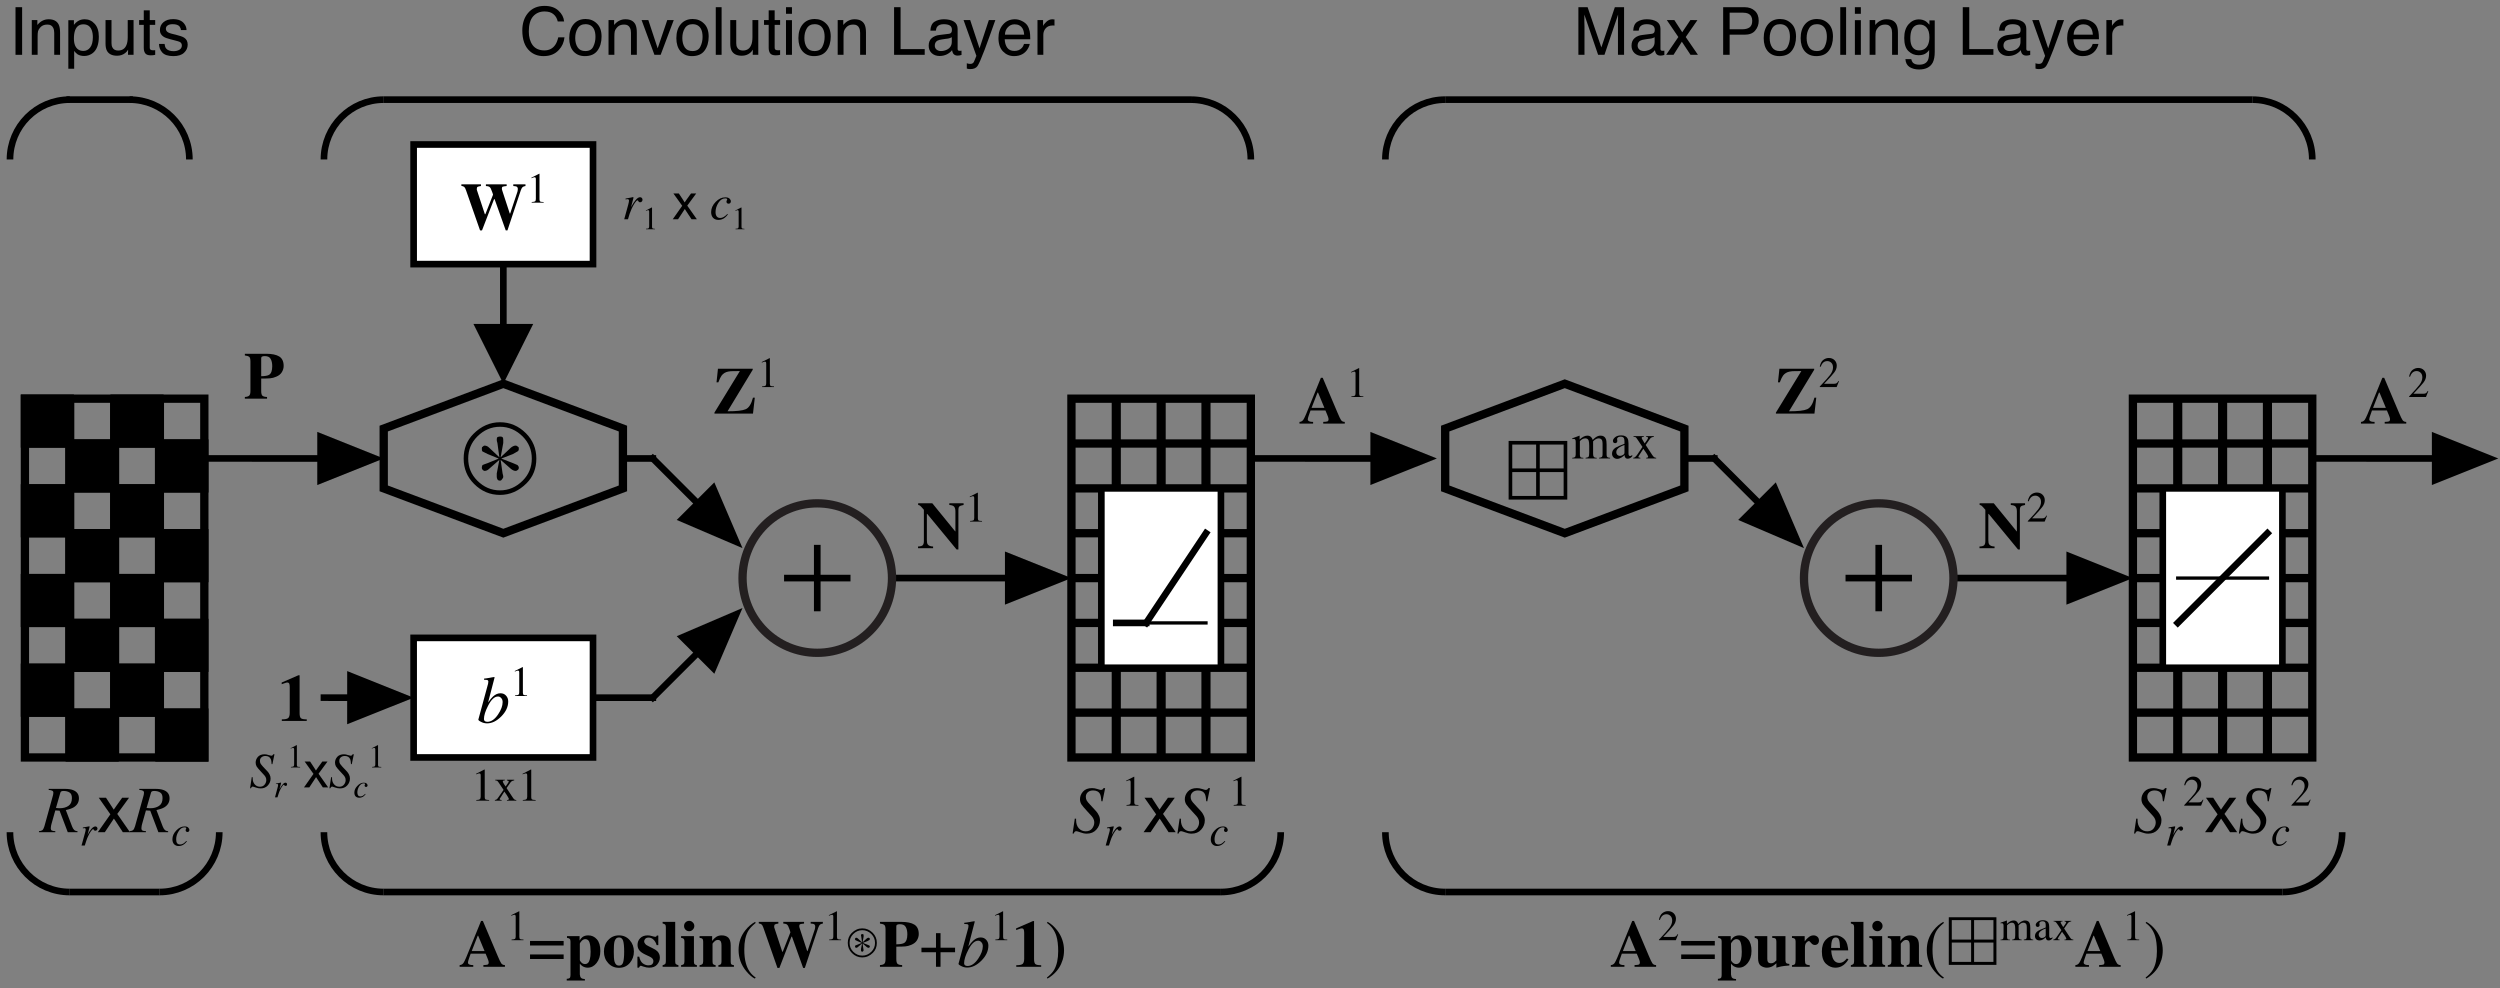 <?xml version="1.0" encoding="UTF-8"?>
<svg xmlns="http://www.w3.org/2000/svg" xmlns:xlink="http://www.w3.org/1999/xlink" width="301pt" height="119pt" viewBox="0 0 301 119">
<rect x="0" y="0" width="301" height="119" fill="#808080" stroke="none"/>
<defs>
<g>
<g id="glyph-0-0">
<path d="M 3.141 -1.891 L 2.375 -3.734 L 2.312 -3.734 L 1.594 -1.891 Z M 0.141 -0.203 C 0.336 -0.211 0.492 -0.301 0.609 -0.469 C 0.68 -0.57 0.789 -0.797 0.938 -1.141 L 2.719 -5.516 L 2.938 -5.516 L 4.719 -1.312 C 4.914 -0.844 5.062 -0.539 5.156 -0.406 C 5.258 -0.27 5.406 -0.203 5.594 -0.203 L 5.594 0 L 3 0 L 3 -0.203 C 3.258 -0.211 3.43 -0.234 3.516 -0.266 C 3.598 -0.305 3.641 -0.395 3.641 -0.531 C 3.641 -0.594 3.617 -0.688 3.578 -0.812 C 3.547 -0.883 3.508 -0.977 3.469 -1.094 L 3.266 -1.578 L 1.469 -1.578 C 1.352 -1.254 1.281 -1.047 1.25 -0.953 C 1.176 -0.742 1.141 -0.594 1.141 -0.5 C 1.141 -0.383 1.219 -0.301 1.375 -0.25 C 1.457 -0.219 1.594 -0.203 1.781 -0.203 L 1.781 0 L 0.141 0 Z M 2.938 -5.531 Z M 2.938 -5.531 "/>
</g>
<g id="glyph-0-1">
<path d="M 0.531 -0.188 C 0.938 -0.188 1.195 -0.242 1.312 -0.359 C 1.426 -0.473 1.484 -0.68 1.484 -0.984 L 1.484 -4.078 C 1.484 -4.273 1.461 -4.414 1.422 -4.5 C 1.379 -4.582 1.297 -4.625 1.172 -4.625 C 1.109 -4.625 1.008 -4.598 0.875 -4.547 C 0.781 -4.523 0.66 -4.484 0.516 -4.422 L 0.516 -4.625 L 2.531 -5.5 L 2.672 -5.5 L 2.672 -0.938 C 2.672 -0.645 2.719 -0.445 2.812 -0.344 C 2.906 -0.238 3.145 -0.188 3.531 -0.188 L 3.531 0 L 0.531 0 Z M 0.531 -0.188 "/>
</g>
<g id="glyph-0-2">
<path d="M 0.125 -0.203 C 0.426 -0.211 0.617 -0.27 0.703 -0.375 C 0.785 -0.477 0.828 -0.633 0.828 -0.844 L 0.828 -4.625 C 0.586 -4.906 0.438 -5.066 0.375 -5.109 C 0.32 -5.16 0.242 -5.191 0.141 -5.203 L 0.141 -5.406 L 1.844 -5.406 L 4.594 -2.031 L 4.625 -2.031 L 4.625 -4.422 C 4.625 -4.691 4.57 -4.883 4.469 -5 C 4.375 -5.113 4.18 -5.18 3.891 -5.203 L 3.891 -5.406 L 5.609 -5.406 L 5.609 -5.203 C 5.359 -5.16 5.191 -5.102 5.109 -5.031 C 5.023 -4.969 4.984 -4.812 4.984 -4.562 L 4.984 0.156 L 4.766 0.156 L 1.234 -4.125 L 1.188 -4.125 L 1.188 -0.984 C 1.188 -0.742 1.219 -0.57 1.281 -0.469 C 1.395 -0.301 1.613 -0.211 1.938 -0.203 L 1.938 0 L 0.125 0 Z M 2.953 -5.531 Z M 2.953 -5.531 "/>
</g>
<g id="glyph-0-3">
<path d="M 2.5 -5.406 L 2.5 -5.203 C 2.312 -5.18 2.18 -5.148 2.109 -5.109 C 2.035 -5.078 2 -5 2 -4.875 C 2 -4.844 2 -4.801 2 -4.75 C 2.008 -4.707 2.023 -4.66 2.047 -4.609 L 2.969 -1.812 L 3.031 -1.812 L 3.953 -4.156 C 3.961 -4.164 3.926 -4.281 3.844 -4.5 C 3.758 -4.727 3.703 -4.867 3.672 -4.922 C 3.617 -5.016 3.555 -5.082 3.484 -5.125 C 3.41 -5.164 3.281 -5.191 3.094 -5.203 L 3.094 -5.406 L 5.594 -5.406 L 5.594 -5.203 C 5.363 -5.18 5.207 -5.156 5.125 -5.125 C 5.051 -5.094 5.016 -5.023 5.016 -4.922 C 5.016 -4.891 5.02 -4.836 5.031 -4.766 C 5.051 -4.691 5.082 -4.594 5.125 -4.469 L 5.969 -1.891 L 6.016 -1.891 L 6.891 -4.516 C 6.898 -4.566 6.91 -4.617 6.922 -4.672 C 6.93 -4.723 6.938 -4.781 6.938 -4.844 C 6.938 -4.988 6.883 -5.086 6.781 -5.141 C 6.707 -5.172 6.578 -5.191 6.391 -5.203 L 6.391 -5.406 L 7.859 -5.406 L 7.859 -5.203 C 7.734 -5.18 7.633 -5.148 7.562 -5.109 C 7.445 -5.023 7.359 -4.883 7.297 -4.688 L 5.688 0.141 L 5.484 0.141 L 4.141 -3.625 L 4.078 -3.625 L 2.625 0.141 L 2.391 0.141 L 0.703 -4.688 C 0.629 -4.906 0.555 -5.039 0.484 -5.094 C 0.41 -5.156 0.297 -5.195 0.141 -5.219 L 0.141 -5.406 Z M 2.5 -5.406 "/>
</g>
<g id="glyph-0-4">
<path d="M 2.094 -2.703 C 2.57 -2.711 2.891 -2.77 3.047 -2.875 C 3.297 -3.031 3.422 -3.375 3.422 -3.906 C 3.422 -4.27 3.359 -4.562 3.234 -4.781 C 3.117 -5.008 2.883 -5.125 2.531 -5.125 C 2.375 -5.125 2.258 -5.102 2.188 -5.062 C 2.125 -5.031 2.094 -4.961 2.094 -4.859 Z M 0.125 -0.203 C 0.395 -0.223 0.57 -0.281 0.656 -0.375 C 0.75 -0.469 0.797 -0.656 0.797 -0.938 L 0.797 -4.469 C 0.797 -4.77 0.75 -4.957 0.656 -5.031 C 0.562 -5.113 0.383 -5.172 0.125 -5.203 L 0.125 -5.406 L 2.703 -5.406 C 3.391 -5.406 3.91 -5.297 4.266 -5.078 C 4.617 -4.859 4.797 -4.477 4.797 -3.938 C 4.797 -3.676 4.723 -3.426 4.578 -3.188 C 4.441 -2.957 4.211 -2.773 3.891 -2.641 C 3.648 -2.535 3.41 -2.473 3.172 -2.453 C 2.93 -2.43 2.57 -2.422 2.094 -2.422 L 2.094 -0.938 C 2.094 -0.645 2.141 -0.453 2.234 -0.359 C 2.336 -0.266 2.523 -0.211 2.797 -0.203 L 2.797 0 L 0.125 0 Z M 0.125 -0.203 "/>
</g>
<g id="glyph-0-5">
<path d="M 0.219 -0.125 L 3.281 -5.125 C 2.676 -5.125 2.316 -5.117 2.203 -5.109 C 2.086 -5.098 1.977 -5.082 1.875 -5.062 C 1.539 -5 1.273 -4.836 1.078 -4.578 C 0.961 -4.422 0.832 -4.148 0.688 -3.766 L 0.469 -3.766 L 0.641 -5.406 L 4.828 -5.406 L 4.828 -5.281 L 1.797 -0.281 C 2.879 -0.281 3.609 -0.363 3.984 -0.531 C 4.367 -0.695 4.66 -1.16 4.859 -1.922 L 5.078 -1.922 L 4.859 0 L 0.219 0 Z M 2.734 -5.531 Z M 2.734 -5.531 "/>
</g>
<g id="glyph-0-6">
<path d="M 2.344 -0.328 C 2.633 -0.328 2.828 -0.52 2.922 -0.906 C 2.984 -1.113 3.016 -1.414 3.016 -1.812 C 3.016 -2.27 2.973 -2.633 2.891 -2.906 C 2.805 -3.188 2.633 -3.328 2.375 -3.328 C 2.207 -3.328 2.055 -3.25 1.922 -3.094 C 1.785 -2.945 1.719 -2.836 1.719 -2.766 L 1.719 -0.828 C 1.719 -0.742 1.781 -0.641 1.906 -0.516 C 2.031 -0.391 2.176 -0.328 2.344 -0.328 Z M 0.141 1.453 C 0.316 1.441 0.438 1.406 0.5 1.344 C 0.562 1.281 0.594 1.164 0.594 1 L 0.594 -3.031 C 0.594 -3.195 0.562 -3.305 0.5 -3.359 C 0.445 -3.422 0.336 -3.461 0.172 -3.484 L 0.172 -3.688 L 1.688 -3.688 L 1.688 -3.156 C 1.801 -3.344 1.91 -3.477 2.016 -3.562 C 2.203 -3.707 2.441 -3.781 2.734 -3.781 C 3.148 -3.781 3.492 -3.625 3.766 -3.312 C 4.047 -3 4.188 -2.531 4.188 -1.906 C 4.188 -1.32 4.035 -0.836 3.734 -0.453 C 3.441 -0.078 3.082 0.109 2.656 0.109 C 2.438 0.109 2.227 0.043 2.031 -0.078 C 1.926 -0.148 1.82 -0.25 1.719 -0.375 L 1.719 0.312 C 1.719 0.664 1.719 0.867 1.719 0.922 C 1.738 1.129 1.789 1.27 1.875 1.344 C 1.969 1.426 2.117 1.473 2.328 1.484 L 2.328 1.656 L 0.141 1.656 Z M 0.141 1.453 "/>
</g>
<g id="glyph-0-7">
<path d="M 0.172 -1.828 C 0.172 -2.391 0.344 -2.852 0.688 -3.219 C 1.031 -3.594 1.461 -3.781 1.984 -3.781 C 2.516 -3.781 2.945 -3.586 3.281 -3.203 C 3.613 -2.828 3.781 -2.367 3.781 -1.828 C 3.781 -1.297 3.613 -0.836 3.281 -0.453 C 2.945 -0.066 2.516 0.125 1.984 0.125 C 1.461 0.125 1.031 -0.062 0.688 -0.438 C 0.344 -0.812 0.172 -1.273 0.172 -1.828 Z M 1.359 -1.828 C 1.359 -1.273 1.383 -0.883 1.438 -0.656 C 1.531 -0.312 1.711 -0.141 1.984 -0.141 C 2.242 -0.141 2.41 -0.27 2.484 -0.531 C 2.566 -0.801 2.609 -1.234 2.609 -1.828 C 2.609 -2.43 2.566 -2.863 2.484 -3.125 C 2.398 -3.395 2.234 -3.531 1.984 -3.531 C 1.711 -3.531 1.531 -3.359 1.438 -3.016 C 1.383 -2.773 1.359 -2.379 1.359 -1.828 Z M 1.984 -3.781 Z M 1.984 -3.781 "/>
</g>
<g id="glyph-0-8">
<path d="M 0.203 -1.219 L 0.422 -1.219 C 0.504 -0.832 0.648 -0.562 0.859 -0.406 C 1.078 -0.25 1.297 -0.172 1.516 -0.172 C 1.723 -0.172 1.875 -0.211 1.969 -0.297 C 2.07 -0.391 2.125 -0.516 2.125 -0.672 C 2.125 -0.816 2.07 -0.938 1.969 -1.031 C 1.906 -1.094 1.812 -1.156 1.688 -1.219 L 1.094 -1.5 C 0.781 -1.656 0.555 -1.82 0.422 -2 C 0.285 -2.176 0.219 -2.391 0.219 -2.641 C 0.219 -2.953 0.32 -3.219 0.531 -3.438 C 0.75 -3.664 1.051 -3.781 1.438 -3.781 C 1.613 -3.781 1.797 -3.75 1.984 -3.688 C 2.172 -3.633 2.289 -3.609 2.344 -3.609 C 2.406 -3.609 2.445 -3.617 2.469 -3.641 C 2.5 -3.672 2.523 -3.711 2.547 -3.766 L 2.719 -3.766 L 2.719 -2.609 L 2.516 -2.609 C 2.441 -2.879 2.316 -3.098 2.141 -3.266 C 1.973 -3.43 1.773 -3.516 1.547 -3.516 C 1.367 -3.516 1.234 -3.461 1.141 -3.359 C 1.055 -3.266 1.016 -3.16 1.016 -3.047 C 1.016 -2.953 1.055 -2.859 1.141 -2.766 C 1.211 -2.66 1.352 -2.562 1.562 -2.469 L 2 -2.25 C 2.27 -2.125 2.469 -2 2.594 -1.875 C 2.801 -1.664 2.906 -1.41 2.906 -1.109 C 2.906 -0.805 2.797 -0.523 2.578 -0.266 C 2.367 -0.016 2.051 0.109 1.625 0.109 C 1.508 0.109 1.398 0.098 1.297 0.078 C 1.191 0.055 1.055 0.02 0.891 -0.031 L 0.766 -0.078 C 0.711 -0.098 0.68 -0.109 0.672 -0.109 C 0.66 -0.117 0.645 -0.125 0.625 -0.125 C 0.582 -0.125 0.539 -0.102 0.5 -0.062 C 0.469 -0.031 0.43 0.023 0.391 0.109 L 0.203 0.109 Z M 1.547 -3.781 Z M 1.547 -3.781 "/>
</g>
<g id="glyph-0-9">
<path d="M 0.125 -0.188 C 0.27 -0.227 0.367 -0.273 0.422 -0.328 C 0.484 -0.379 0.516 -0.492 0.516 -0.672 L 0.516 -4.75 C 0.516 -4.914 0.488 -5.023 0.438 -5.078 C 0.383 -5.129 0.281 -5.176 0.125 -5.219 L 0.125 -5.406 L 1.641 -5.406 L 1.641 -0.672 C 1.641 -0.492 1.664 -0.379 1.719 -0.328 C 1.781 -0.273 1.883 -0.227 2.031 -0.188 L 2.031 0 L 0.125 0 Z M 0.125 -0.188 "/>
</g>
<g id="glyph-0-10">
<path d="M 0.484 -4.906 C 0.484 -5.082 0.539 -5.227 0.656 -5.344 C 0.781 -5.469 0.93 -5.531 1.109 -5.531 C 1.273 -5.531 1.414 -5.469 1.531 -5.344 C 1.656 -5.227 1.719 -5.082 1.719 -4.906 C 1.719 -4.738 1.656 -4.594 1.531 -4.469 C 1.414 -4.344 1.273 -4.281 1.109 -4.281 C 0.93 -4.281 0.781 -4.344 0.656 -4.469 C 0.539 -4.594 0.484 -4.738 0.484 -4.906 Z M 0.125 -0.188 C 0.27 -0.219 0.367 -0.254 0.422 -0.297 C 0.492 -0.367 0.531 -0.492 0.531 -0.672 L 0.531 -3.031 C 0.531 -3.188 0.504 -3.297 0.453 -3.359 C 0.398 -3.422 0.289 -3.461 0.125 -3.484 L 0.125 -3.688 L 1.672 -3.688 L 1.672 -0.641 C 1.672 -0.473 1.695 -0.363 1.75 -0.312 C 1.801 -0.258 1.895 -0.219 2.031 -0.188 L 2.031 0 L 0.125 0 Z M 0.125 -0.188 "/>
</g>
<g id="glyph-0-11">
<path d="M 0.125 -0.188 C 0.27 -0.207 0.379 -0.25 0.453 -0.312 C 0.523 -0.375 0.562 -0.492 0.562 -0.672 L 0.562 -3.031 C 0.562 -3.188 0.531 -3.297 0.469 -3.359 C 0.414 -3.422 0.301 -3.461 0.125 -3.484 L 0.125 -3.688 L 1.641 -3.688 L 1.641 -3.109 C 1.773 -3.305 1.938 -3.469 2.125 -3.594 C 2.32 -3.719 2.539 -3.781 2.781 -3.781 C 3.125 -3.781 3.391 -3.691 3.578 -3.516 C 3.773 -3.336 3.875 -3.023 3.875 -2.578 L 3.875 -0.641 C 3.875 -0.461 3.898 -0.348 3.953 -0.297 C 4.016 -0.242 4.117 -0.207 4.266 -0.188 L 4.266 0 L 2.391 0 L 2.391 -0.188 C 2.535 -0.219 2.633 -0.258 2.688 -0.312 C 2.738 -0.363 2.766 -0.473 2.766 -0.641 L 2.766 -2.578 C 2.766 -2.766 2.742 -2.906 2.703 -3 C 2.641 -3.156 2.516 -3.234 2.328 -3.234 C 2.191 -3.234 2.066 -3.18 1.953 -3.078 C 1.836 -2.984 1.75 -2.883 1.688 -2.781 L 1.688 -0.641 C 1.688 -0.473 1.711 -0.363 1.766 -0.312 C 1.816 -0.258 1.914 -0.219 2.062 -0.188 L 2.062 0 L 0.125 0 Z M 2.219 -3.781 Z M 2.219 -3.781 "/>
</g>
<g id="glyph-0-12">
<path d="M 1.641 -3.688 L 1.641 -0.969 C 1.641 -0.812 1.66 -0.691 1.703 -0.609 C 1.766 -0.484 1.895 -0.422 2.094 -0.422 C 2.227 -0.422 2.352 -0.457 2.469 -0.531 C 2.539 -0.582 2.629 -0.66 2.734 -0.766 L 2.734 -3.031 C 2.734 -3.195 2.703 -3.312 2.641 -3.375 C 2.578 -3.445 2.441 -3.484 2.234 -3.484 L 2.234 -3.688 L 3.828 -3.688 L 3.828 -0.812 C 3.828 -0.645 3.859 -0.523 3.922 -0.453 C 3.984 -0.391 4.109 -0.352 4.297 -0.344 L 4.297 -0.156 C 3.797 -0.113 3.484 -0.078 3.359 -0.047 C 3.234 -0.023 3.023 0.023 2.734 0.109 L 2.734 -0.422 C 2.547 -0.254 2.391 -0.133 2.266 -0.062 C 2.047 0.051 1.816 0.109 1.578 0.109 C 1.328 0.109 1.086 0.027 0.859 -0.125 C 0.641 -0.289 0.531 -0.586 0.531 -1.016 L 0.531 -3.031 C 0.531 -3.195 0.5 -3.305 0.438 -3.359 C 0.383 -3.41 0.281 -3.453 0.125 -3.484 L 0.125 -3.688 Z M 2.156 -3.781 Z M 2.156 -3.781 "/>
</g>
<g id="glyph-0-13">
<path d="M 0.141 -0.188 C 0.297 -0.207 0.406 -0.242 0.469 -0.297 C 0.531 -0.359 0.562 -0.469 0.562 -0.625 L 0.578 -0.859 L 0.578 -3.031 C 0.578 -3.195 0.547 -3.305 0.484 -3.359 C 0.43 -3.422 0.316 -3.461 0.141 -3.484 L 0.141 -3.688 L 1.672 -3.688 L 1.672 -3.062 C 1.836 -3.281 2.004 -3.453 2.172 -3.578 C 2.336 -3.711 2.531 -3.781 2.75 -3.781 C 2.914 -3.781 3.062 -3.727 3.188 -3.625 C 3.32 -3.52 3.391 -3.363 3.391 -3.156 C 3.391 -3 3.344 -2.867 3.25 -2.766 C 3.156 -2.672 3.035 -2.625 2.891 -2.625 C 2.723 -2.625 2.578 -2.703 2.453 -2.859 C 2.328 -3.016 2.238 -3.094 2.188 -3.094 C 2.082 -3.094 1.973 -3.023 1.859 -2.891 C 1.754 -2.766 1.703 -2.578 1.703 -2.328 L 1.703 -0.828 C 1.703 -0.555 1.738 -0.383 1.812 -0.312 C 1.895 -0.25 2.051 -0.207 2.281 -0.188 L 2.281 0 L 0.141 0 Z M 0.141 -0.188 "/>
</g>
<g id="glyph-0-14">
<path d="M 0.188 -1.844 C 0.188 -2.457 0.348 -2.93 0.672 -3.266 C 0.992 -3.609 1.391 -3.781 1.859 -3.781 C 2.117 -3.781 2.363 -3.707 2.594 -3.562 C 2.82 -3.426 3 -3.238 3.125 -3 C 3.219 -2.812 3.285 -2.57 3.328 -2.281 C 3.348 -2.145 3.359 -2.039 3.359 -1.969 L 1.312 -1.969 C 1.332 -1.645 1.383 -1.363 1.469 -1.125 C 1.625 -0.688 1.898 -0.469 2.297 -0.469 C 2.484 -0.469 2.66 -0.523 2.828 -0.641 C 2.93 -0.711 3.055 -0.832 3.203 -1 L 3.391 -0.891 C 3.141 -0.484 2.852 -0.203 2.531 -0.047 C 2.32 0.055 2.078 0.109 1.797 0.109 C 1.41 0.109 1.047 -0.039 0.703 -0.344 C 0.359 -0.656 0.188 -1.156 0.188 -1.844 Z M 2.375 -2.266 C 2.363 -2.734 2.32 -3.062 2.25 -3.25 C 2.188 -3.438 2.055 -3.531 1.859 -3.531 C 1.648 -3.531 1.504 -3.422 1.422 -3.203 C 1.348 -2.984 1.305 -2.672 1.297 -2.266 Z M 1.844 -3.781 Z M 1.844 -3.781 "/>
</g>
<g id="glyph-1-0">
<path d="M 1.547 -3.484 C 1.547 -3.484 1.547 -3.477 1.547 -3.469 C 1.547 -3.469 1.547 -3.457 1.547 -3.438 L 1.547 -0.391 C 1.547 -0.254 1.582 -0.164 1.656 -0.125 C 1.727 -0.094 1.859 -0.078 2.047 -0.078 L 2.047 0 L 0.609 0 L 0.609 -0.078 C 0.816 -0.086 0.953 -0.113 1.016 -0.156 C 1.078 -0.207 1.109 -0.305 1.109 -0.453 L 1.109 -2.812 C 1.109 -2.895 1.098 -2.957 1.078 -3 C 1.055 -3.039 1.008 -3.062 0.938 -3.062 C 0.895 -3.062 0.836 -3.047 0.766 -3.016 C 0.703 -2.992 0.641 -2.969 0.578 -2.938 L 0.578 -3.016 L 1.516 -3.484 Z M 1.547 -3.484 "/>
</g>
<g id="glyph-1-1">
<path d="M 0.156 -0.062 C 0.77 -0.707 1.188 -1.176 1.406 -1.469 C 1.633 -1.77 1.75 -2.066 1.75 -2.359 C 1.75 -2.609 1.68 -2.797 1.547 -2.922 C 1.41 -3.055 1.25 -3.125 1.062 -3.125 C 0.832 -3.125 0.645 -3.039 0.5 -2.875 C 0.414 -2.781 0.336 -2.633 0.266 -2.438 L 0.156 -2.469 C 0.238 -2.852 0.379 -3.117 0.578 -3.266 C 0.785 -3.422 1.008 -3.5 1.25 -3.5 C 1.531 -3.5 1.758 -3.41 1.938 -3.234 C 2.113 -3.055 2.203 -2.836 2.203 -2.578 C 2.203 -2.297 2.102 -2.023 1.906 -1.766 C 1.719 -1.516 1.305 -1.055 0.672 -0.391 L 1.828 -0.391 C 1.992 -0.391 2.109 -0.41 2.172 -0.453 C 2.242 -0.492 2.32 -0.586 2.406 -0.734 L 2.469 -0.703 L 2.188 0 L 0.156 0 Z M 0.156 -0.062 "/>
</g>
<g id="glyph-1-2">
<path d="M 0.078 -0.062 C 0.211 -0.07 0.301 -0.094 0.344 -0.125 C 0.414 -0.176 0.453 -0.273 0.453 -0.422 L 0.453 -1.734 C 0.453 -1.859 0.43 -1.941 0.391 -1.984 C 0.359 -2.023 0.305 -2.047 0.234 -2.047 C 0.203 -2.047 0.176 -2.039 0.156 -2.031 C 0.133 -2.031 0.113 -2.023 0.094 -2.016 L 0.094 -2.109 L 0.281 -2.172 C 0.344 -2.191 0.445 -2.227 0.594 -2.281 C 0.75 -2.344 0.832 -2.375 0.844 -2.375 C 0.852 -2.375 0.859 -2.367 0.859 -2.359 C 0.859 -2.359 0.859 -2.344 0.859 -2.312 L 0.859 -1.969 C 1.023 -2.125 1.164 -2.227 1.281 -2.281 C 1.406 -2.344 1.535 -2.375 1.672 -2.375 C 1.848 -2.375 1.984 -2.316 2.078 -2.203 C 2.141 -2.141 2.188 -2.051 2.219 -1.938 C 2.344 -2.062 2.453 -2.156 2.547 -2.219 C 2.711 -2.32 2.879 -2.375 3.047 -2.375 C 3.316 -2.375 3.5 -2.266 3.594 -2.047 C 3.645 -1.922 3.672 -1.723 3.672 -1.453 L 3.672 -0.391 C 3.672 -0.273 3.695 -0.195 3.75 -0.156 C 3.801 -0.113 3.895 -0.082 4.031 -0.062 L 4.031 0 L 2.891 0 L 2.891 -0.078 C 3.035 -0.086 3.129 -0.113 3.172 -0.156 C 3.223 -0.207 3.25 -0.301 3.25 -0.438 L 3.25 -1.531 C 3.25 -1.695 3.234 -1.816 3.203 -1.891 C 3.141 -2.035 3.016 -2.109 2.828 -2.109 C 2.711 -2.109 2.602 -2.07 2.5 -2 C 2.438 -1.957 2.359 -1.891 2.266 -1.797 L 2.266 -0.5 C 2.266 -0.352 2.285 -0.242 2.328 -0.172 C 2.379 -0.109 2.484 -0.07 2.641 -0.062 L 2.641 0 L 1.484 0 L 1.484 -0.062 C 1.641 -0.082 1.738 -0.117 1.781 -0.172 C 1.832 -0.234 1.859 -0.379 1.859 -0.609 L 1.859 -1.312 C 1.859 -1.57 1.836 -1.754 1.797 -1.859 C 1.742 -2.023 1.629 -2.109 1.453 -2.109 C 1.348 -2.109 1.242 -2.078 1.141 -2.016 C 1.047 -1.961 0.957 -1.891 0.875 -1.797 L 0.875 -0.406 C 0.875 -0.281 0.895 -0.191 0.938 -0.141 C 0.988 -0.086 1.086 -0.062 1.234 -0.062 L 1.234 0 L 0.078 0 Z M 0.078 -0.062 "/>
</g>
<g id="glyph-1-3">
<path d="M 1.484 -1.406 C 1.297 -1.344 1.141 -1.27 1.016 -1.188 C 0.766 -1.039 0.641 -0.875 0.641 -0.688 C 0.641 -0.531 0.691 -0.414 0.797 -0.344 C 0.859 -0.289 0.93 -0.266 1.016 -0.266 C 1.129 -0.266 1.234 -0.297 1.328 -0.359 C 1.43 -0.422 1.484 -0.504 1.484 -0.609 Z M 0.188 -0.5 C 0.188 -0.75 0.312 -0.957 0.562 -1.125 C 0.719 -1.219 1.023 -1.352 1.484 -1.531 L 1.484 -1.75 C 1.484 -1.926 1.469 -2.047 1.438 -2.109 C 1.383 -2.223 1.266 -2.281 1.078 -2.281 C 0.992 -2.281 0.91 -2.258 0.828 -2.219 C 0.754 -2.164 0.719 -2.102 0.719 -2.031 C 0.719 -2.008 0.723 -1.973 0.734 -1.922 C 0.742 -1.879 0.75 -1.848 0.75 -1.828 C 0.75 -1.734 0.719 -1.672 0.656 -1.641 C 0.613 -1.609 0.566 -1.594 0.516 -1.594 C 0.441 -1.594 0.383 -1.617 0.344 -1.672 C 0.301 -1.723 0.281 -1.781 0.281 -1.844 C 0.281 -1.957 0.352 -2.078 0.5 -2.203 C 0.656 -2.336 0.875 -2.406 1.156 -2.406 C 1.477 -2.406 1.695 -2.301 1.812 -2.094 C 1.875 -1.969 1.906 -1.797 1.906 -1.578 L 1.906 -0.562 C 1.906 -0.457 1.914 -0.391 1.938 -0.359 C 1.957 -0.285 2.004 -0.25 2.078 -0.25 C 2.109 -0.25 2.133 -0.254 2.156 -0.266 C 2.188 -0.285 2.234 -0.316 2.297 -0.359 L 2.297 -0.234 C 2.242 -0.16 2.188 -0.102 2.125 -0.062 C 2.031 0 1.93 0.031 1.828 0.031 C 1.711 0.031 1.629 -0.004 1.578 -0.078 C 1.523 -0.148 1.5 -0.238 1.5 -0.344 C 1.375 -0.238 1.266 -0.156 1.172 -0.094 C 1.016 -0.008 0.867 0.031 0.734 0.031 C 0.586 0.031 0.457 -0.016 0.344 -0.109 C 0.238 -0.211 0.188 -0.344 0.188 -0.5 Z M 1.156 -2.406 Z M 1.156 -2.406 "/>
</g>
<g id="glyph-1-4">
<path d="M 1.203 -2.328 L 1.203 -2.266 C 1.141 -2.266 1.082 -2.254 1.031 -2.234 C 0.988 -2.223 0.969 -2.191 0.969 -2.141 C 0.969 -2.109 1.016 -2.016 1.109 -1.859 C 1.148 -1.785 1.207 -1.691 1.281 -1.578 C 1.383 -1.711 1.461 -1.82 1.516 -1.906 C 1.598 -2.031 1.641 -2.109 1.641 -2.141 C 1.641 -2.18 1.617 -2.207 1.578 -2.219 C 1.547 -2.238 1.5 -2.254 1.438 -2.266 L 1.438 -2.328 L 2.25 -2.328 L 2.25 -2.266 C 2.164 -2.254 2.082 -2.227 2 -2.188 C 1.926 -2.156 1.867 -2.102 1.828 -2.031 L 1.391 -1.406 L 2.062 -0.391 C 2.145 -0.254 2.219 -0.164 2.281 -0.125 C 2.344 -0.094 2.414 -0.078 2.5 -0.078 L 2.5 0 L 1.438 0 L 1.438 -0.078 L 1.516 -0.078 C 1.555 -0.078 1.586 -0.086 1.609 -0.109 C 1.641 -0.129 1.656 -0.156 1.656 -0.188 C 1.656 -0.219 1.625 -0.289 1.562 -0.406 C 1.531 -0.457 1.484 -0.531 1.422 -0.625 C 1.391 -0.664 1.344 -0.727 1.281 -0.812 C 1.227 -0.895 1.18 -0.961 1.141 -1.016 L 0.734 -0.391 C 0.691 -0.305 0.66 -0.25 0.641 -0.219 C 0.629 -0.195 0.625 -0.18 0.625 -0.172 C 0.625 -0.141 0.633 -0.117 0.656 -0.109 C 0.688 -0.098 0.75 -0.086 0.844 -0.078 L 0.844 0 L 0.094 0 L 0.094 -0.078 C 0.176 -0.086 0.238 -0.109 0.281 -0.141 C 0.332 -0.172 0.395 -0.238 0.469 -0.344 L 1.062 -1.203 L 0.578 -1.938 C 0.473 -2.094 0.398 -2.18 0.359 -2.203 C 0.328 -2.234 0.25 -2.254 0.125 -2.266 L 0.125 -2.328 Z M 1.203 -2.328 "/>
</g>
<g id="glyph-2-0">
<path d="M 1.359 -4.688 C 1.367 -4.738 1.375 -4.785 1.375 -4.828 C 1.383 -4.879 1.391 -4.922 1.391 -4.953 C 1.391 -4.984 1.379 -5.016 1.359 -5.047 C 1.348 -5.086 1.312 -5.113 1.25 -5.125 C 1.227 -5.133 1.195 -5.141 1.156 -5.141 C 1.113 -5.141 1.02 -5.145 0.875 -5.156 L 0.875 -5.297 C 0.957 -5.305 1.047 -5.316 1.141 -5.328 C 1.242 -5.336 1.379 -5.359 1.547 -5.391 C 1.566 -5.391 1.645 -5.406 1.781 -5.438 C 1.926 -5.469 2.023 -5.484 2.078 -5.484 C 2.098 -5.484 2.113 -5.477 2.125 -5.469 C 2.133 -5.457 2.141 -5.441 2.141 -5.422 L 2.125 -5.375 L 1.359 -2.422 C 1.586 -2.754 1.785 -2.992 1.953 -3.141 C 2.234 -3.398 2.531 -3.531 2.844 -3.531 C 3.125 -3.531 3.348 -3.438 3.516 -3.25 C 3.691 -3.062 3.781 -2.828 3.781 -2.547 C 3.781 -1.898 3.5 -1.297 2.938 -0.734 C 2.383 -0.18 1.816 0.094 1.234 0.094 C 0.961 0.094 0.719 0.027 0.5 -0.094 C 0.27 -0.207 0.164 -0.301 0.188 -0.375 Z M 1.266 -0.094 C 1.734 -0.094 2.164 -0.391 2.562 -0.984 C 2.926 -1.523 3.109 -2.02 3.109 -2.469 C 3.109 -2.676 3.051 -2.836 2.938 -2.953 C 2.832 -3.078 2.703 -3.141 2.547 -3.141 C 2.129 -3.141 1.734 -2.77 1.359 -2.031 C 1.023 -1.383 0.859 -0.848 0.859 -0.422 C 0.859 -0.328 0.891 -0.25 0.953 -0.188 C 1.023 -0.125 1.129 -0.094 1.266 -0.094 Z M 1.266 -0.094 "/>
</g>
<g id="glyph-2-1">
<path d="M 1.938 -2.922 C 2.125 -2.91 2.238 -2.898 2.281 -2.891 C 2.32 -2.891 2.367 -2.891 2.422 -2.891 C 2.816 -2.891 3.156 -2.984 3.438 -3.172 C 3.719 -3.359 3.859 -3.672 3.859 -4.109 C 3.859 -4.441 3.766 -4.664 3.578 -4.781 C 3.391 -4.906 3.145 -4.969 2.844 -4.969 C 2.738 -4.969 2.656 -4.953 2.594 -4.922 C 2.531 -4.898 2.488 -4.848 2.469 -4.766 Z M -0.109 -0.125 C 0.074 -0.145 0.207 -0.18 0.281 -0.234 C 0.383 -0.305 0.473 -0.469 0.547 -0.719 L 1.531 -4.266 C 1.551 -4.328 1.57 -4.406 1.594 -4.5 C 1.613 -4.602 1.625 -4.688 1.625 -4.75 C 1.625 -4.875 1.578 -4.957 1.484 -5 C 1.398 -5.051 1.258 -5.082 1.062 -5.094 L 1.062 -5.219 L 3.031 -5.219 C 3.414 -5.219 3.734 -5.172 3.984 -5.078 C 4.461 -4.898 4.703 -4.566 4.703 -4.078 C 4.703 -3.617 4.492 -3.258 4.078 -3 C 3.848 -2.863 3.531 -2.754 3.125 -2.672 L 3.875 -0.703 C 3.945 -0.516 4.031 -0.375 4.125 -0.281 C 4.219 -0.188 4.352 -0.133 4.531 -0.125 L 4.531 0 L 3.359 0 L 2.375 -2.594 L 1.859 -2.625 L 1.391 -0.969 C 1.379 -0.895 1.363 -0.828 1.344 -0.766 C 1.32 -0.641 1.312 -0.539 1.312 -0.469 C 1.312 -0.344 1.352 -0.254 1.438 -0.203 C 1.52 -0.16 1.66 -0.133 1.859 -0.125 L 1.859 0 L -0.109 0 Z M -0.109 -0.125 "/>
</g>
<g id="glyph-2-2">
<path d="M 0.406 -1.641 L 0.562 -1.625 C 0.562 -1.531 0.562 -1.473 0.562 -1.453 C 0.562 -1.047 0.672 -0.719 0.891 -0.469 C 1.117 -0.227 1.395 -0.109 1.719 -0.109 C 2.051 -0.109 2.305 -0.219 2.484 -0.438 C 2.66 -0.664 2.75 -0.91 2.75 -1.172 C 2.75 -1.266 2.734 -1.367 2.703 -1.484 C 2.648 -1.648 2.562 -1.801 2.438 -1.938 L 1.938 -2.484 C 1.551 -2.898 1.301 -3.195 1.188 -3.375 C 1.082 -3.562 1.031 -3.766 1.031 -3.984 C 1.031 -4.305 1.148 -4.609 1.391 -4.891 C 1.641 -5.172 2.004 -5.312 2.484 -5.312 C 2.691 -5.312 2.906 -5.273 3.125 -5.203 C 3.352 -5.129 3.488 -5.094 3.531 -5.094 C 3.625 -5.094 3.695 -5.113 3.75 -5.156 C 3.801 -5.207 3.844 -5.258 3.875 -5.312 L 4.062 -5.312 L 3.734 -3.719 L 3.609 -3.734 C 3.586 -4.117 3.535 -4.398 3.453 -4.578 C 3.305 -4.879 3.023 -5.031 2.609 -5.031 C 2.348 -5.031 2.133 -4.957 1.969 -4.812 C 1.812 -4.664 1.734 -4.484 1.734 -4.266 C 1.734 -4.086 1.77 -3.938 1.844 -3.812 C 1.914 -3.688 2.055 -3.516 2.266 -3.297 L 2.984 -2.516 C 3.109 -2.379 3.211 -2.219 3.297 -2.031 C 3.391 -1.852 3.438 -1.648 3.438 -1.422 C 3.438 -1.004 3.289 -0.633 3 -0.312 C 2.719 0.008 2.332 0.172 1.844 0.172 C 1.594 0.172 1.336 0.117 1.078 0.016 C 0.816 -0.078 0.656 -0.125 0.594 -0.125 C 0.5 -0.125 0.43 -0.098 0.391 -0.047 C 0.348 -0.004 0.312 0.062 0.281 0.156 L 0.141 0.156 Z M 0.406 -1.641 "/>
</g>
<g id="glyph-3-0">
<path d="M 1.656 -3.75 C 1.664 -3.738 1.672 -3.727 1.672 -3.719 C 1.672 -3.719 1.672 -3.711 1.672 -3.703 L 1.672 -0.406 C 1.672 -0.27 1.707 -0.18 1.781 -0.141 C 1.852 -0.109 1.992 -0.086 2.203 -0.078 L 2.203 0 L 0.656 0 L 0.656 -0.078 C 0.875 -0.086 1.016 -0.117 1.078 -0.172 C 1.148 -0.223 1.188 -0.328 1.188 -0.484 L 1.188 -3.016 C 1.188 -3.109 1.176 -3.176 1.156 -3.219 C 1.133 -3.258 1.086 -3.281 1.016 -3.281 C 0.961 -3.281 0.898 -3.266 0.828 -3.234 C 0.754 -3.211 0.688 -3.191 0.625 -3.172 L 0.625 -3.234 L 1.625 -3.75 Z M 1.656 -3.75 "/>
</g>
<g id="glyph-3-1">
<path d="M 1.297 -2.516 L 1.297 -2.438 C 1.223 -2.438 1.16 -2.426 1.109 -2.406 C 1.066 -2.383 1.047 -2.348 1.047 -2.297 C 1.047 -2.266 1.094 -2.164 1.188 -2 C 1.238 -1.914 1.305 -1.816 1.391 -1.703 C 1.492 -1.848 1.57 -1.961 1.625 -2.047 C 1.719 -2.18 1.766 -2.27 1.766 -2.312 C 1.766 -2.352 1.742 -2.379 1.703 -2.391 C 1.66 -2.41 1.609 -2.426 1.547 -2.438 L 1.547 -2.516 L 2.422 -2.516 L 2.422 -2.438 C 2.328 -2.426 2.238 -2.398 2.156 -2.359 C 2.082 -2.316 2.02 -2.258 1.969 -2.188 L 1.5 -1.516 L 2.219 -0.422 C 2.312 -0.273 2.391 -0.18 2.453 -0.141 C 2.516 -0.098 2.586 -0.078 2.672 -0.078 L 2.672 0 L 1.547 0 L 1.547 -0.078 L 1.625 -0.078 C 1.664 -0.086 1.703 -0.102 1.734 -0.125 C 1.766 -0.145 1.781 -0.172 1.781 -0.203 C 1.781 -0.234 1.742 -0.312 1.672 -0.438 C 1.641 -0.488 1.594 -0.566 1.531 -0.672 C 1.5 -0.723 1.453 -0.789 1.391 -0.875 C 1.328 -0.957 1.273 -1.031 1.234 -1.094 L 0.797 -0.406 C 0.742 -0.332 0.707 -0.281 0.688 -0.25 C 0.676 -0.219 0.672 -0.195 0.672 -0.188 C 0.672 -0.145 0.688 -0.117 0.719 -0.109 C 0.75 -0.098 0.812 -0.086 0.906 -0.078 L 0.906 0 L 0.094 0 L 0.094 -0.078 C 0.195 -0.098 0.27 -0.125 0.312 -0.156 C 0.363 -0.188 0.426 -0.258 0.5 -0.375 L 1.141 -1.297 L 0.609 -2.094 C 0.504 -2.25 0.43 -2.344 0.391 -2.375 C 0.359 -2.406 0.273 -2.426 0.141 -2.438 L 0.141 -2.516 Z M 1.297 -2.516 "/>
</g>
<g id="glyph-4-0">
<path d="M 0.781 -5.734 L 1.578 -5.734 L 1.578 0 L 0.781 0 Z M 0.781 -5.734 "/>
</g>
<g id="glyph-4-1">
<path d="M 0.516 -4.188 L 1.188 -4.188 L 1.188 -3.594 C 1.383 -3.832 1.594 -4.004 1.812 -4.109 C 2.031 -4.223 2.273 -4.281 2.547 -4.281 C 3.141 -4.281 3.539 -4.07 3.75 -3.656 C 3.863 -3.426 3.922 -3.102 3.922 -2.688 L 3.922 0 L 3.219 0 L 3.219 -2.641 C 3.219 -2.891 3.176 -3.094 3.094 -3.25 C 2.969 -3.508 2.742 -3.641 2.422 -3.641 C 2.254 -3.641 2.117 -3.625 2.016 -3.594 C 1.816 -3.539 1.645 -3.426 1.5 -3.25 C 1.383 -3.113 1.305 -2.973 1.266 -2.828 C 1.234 -2.68 1.219 -2.469 1.219 -2.188 L 1.219 0 L 0.516 0 Z M 2.172 -4.281 Z M 2.172 -4.281 "/>
</g>
<g id="glyph-4-2">
<path d="M 2.281 -0.469 C 2.613 -0.469 2.883 -0.602 3.094 -0.875 C 3.312 -1.156 3.422 -1.57 3.422 -2.125 C 3.422 -2.457 3.375 -2.742 3.281 -2.984 C 3.102 -3.441 2.77 -3.672 2.281 -3.672 C 1.789 -3.672 1.457 -3.426 1.281 -2.938 C 1.188 -2.676 1.141 -2.348 1.141 -1.953 C 1.141 -1.629 1.188 -1.352 1.281 -1.125 C 1.469 -0.688 1.801 -0.469 2.281 -0.469 Z M 0.469 -4.172 L 1.141 -4.172 L 1.141 -3.609 C 1.285 -3.797 1.441 -3.941 1.609 -4.047 C 1.848 -4.203 2.125 -4.281 2.438 -4.281 C 2.914 -4.281 3.316 -4.098 3.641 -3.734 C 3.973 -3.379 4.141 -2.863 4.141 -2.188 C 4.141 -1.27 3.906 -0.617 3.438 -0.234 C 3.133 0.012 2.781 0.141 2.375 0.141 C 2.062 0.141 1.797 0.07 1.578 -0.062 C 1.453 -0.145 1.316 -0.281 1.172 -0.469 L 1.172 1.672 L 0.469 1.672 Z M 0.469 -4.172 "/>
</g>
<g id="glyph-4-3">
<path d="M 1.219 -4.188 L 1.219 -1.406 C 1.219 -1.195 1.254 -1.023 1.328 -0.891 C 1.453 -0.641 1.68 -0.516 2.016 -0.516 C 2.504 -0.516 2.836 -0.734 3.016 -1.172 C 3.117 -1.398 3.172 -1.719 3.172 -2.125 L 3.172 -4.188 L 3.875 -4.188 L 3.875 0 L 3.203 0 L 3.219 -0.625 C 3.125 -0.457 3.008 -0.32 2.875 -0.219 C 2.602 0 2.273 0.109 1.891 0.109 C 1.297 0.109 0.891 -0.086 0.672 -0.484 C 0.555 -0.703 0.5 -0.988 0.5 -1.344 L 0.5 -4.188 Z M 2.188 -4.281 Z M 2.188 -4.281 "/>
</g>
<g id="glyph-4-4">
<path d="M 0.656 -5.359 L 1.375 -5.359 L 1.375 -4.188 L 2.031 -4.188 L 2.031 -3.609 L 1.375 -3.609 L 1.375 -0.875 C 1.375 -0.727 1.422 -0.633 1.516 -0.594 C 1.566 -0.562 1.66 -0.547 1.797 -0.547 C 1.828 -0.547 1.859 -0.547 1.891 -0.547 C 1.93 -0.547 1.977 -0.551 2.031 -0.562 L 2.031 0 C 1.957 0.02 1.875 0.035 1.781 0.047 C 1.695 0.055 1.602 0.062 1.5 0.062 C 1.176 0.062 0.953 -0.02 0.828 -0.188 C 0.711 -0.352 0.656 -0.57 0.656 -0.844 L 0.656 -3.609 L 0.094 -3.609 L 0.094 -4.188 L 0.656 -4.188 Z M 0.656 -5.359 "/>
</g>
<g id="glyph-4-5">
<path d="M 0.938 -1.312 C 0.957 -1.082 1.016 -0.906 1.109 -0.781 C 1.285 -0.551 1.594 -0.438 2.031 -0.438 C 2.289 -0.438 2.52 -0.492 2.719 -0.609 C 2.914 -0.723 3.016 -0.895 3.016 -1.125 C 3.016 -1.312 2.938 -1.453 2.781 -1.547 C 2.676 -1.598 2.473 -1.66 2.172 -1.734 L 1.625 -1.875 C 1.258 -1.969 0.992 -2.066 0.828 -2.172 C 0.523 -2.367 0.375 -2.633 0.375 -2.969 C 0.375 -3.363 0.516 -3.68 0.797 -3.922 C 1.086 -4.172 1.473 -4.297 1.953 -4.297 C 2.586 -4.297 3.039 -4.109 3.312 -3.734 C 3.488 -3.504 3.578 -3.254 3.578 -2.984 L 2.906 -2.984 C 2.895 -3.141 2.836 -3.285 2.734 -3.422 C 2.578 -3.598 2.301 -3.688 1.906 -3.688 C 1.633 -3.688 1.43 -3.633 1.297 -3.531 C 1.16 -3.438 1.094 -3.305 1.094 -3.141 C 1.094 -2.953 1.18 -2.805 1.359 -2.703 C 1.461 -2.641 1.617 -2.582 1.828 -2.531 L 2.281 -2.422 C 2.789 -2.297 3.129 -2.176 3.297 -2.062 C 3.578 -1.883 3.719 -1.602 3.719 -1.219 C 3.719 -0.844 3.57 -0.52 3.281 -0.25 C 3 0.02 2.57 0.156 2 0.156 C 1.375 0.156 0.93 0.012 0.672 -0.266 C 0.41 -0.547 0.273 -0.895 0.266 -1.312 Z M 1.969 -4.281 Z M 1.969 -4.281 "/>
</g>
<g id="glyph-4-6">
<path d="M 3.031 -5.891 C 3.758 -5.891 4.32 -5.695 4.719 -5.312 C 5.125 -4.938 5.348 -4.504 5.391 -4.016 L 4.625 -4.016 C 4.539 -4.391 4.367 -4.68 4.109 -4.891 C 3.859 -5.109 3.5 -5.219 3.031 -5.219 C 2.469 -5.219 2.008 -5.02 1.656 -4.625 C 1.312 -4.227 1.141 -3.617 1.141 -2.797 C 1.141 -2.129 1.297 -1.582 1.609 -1.156 C 1.93 -0.738 2.398 -0.531 3.016 -0.531 C 3.586 -0.531 4.023 -0.754 4.328 -1.203 C 4.484 -1.43 4.602 -1.734 4.688 -2.109 L 5.438 -2.109 C 5.375 -1.504 5.148 -1 4.766 -0.594 C 4.316 -0.094 3.703 0.156 2.922 0.156 C 2.254 0.156 1.695 -0.047 1.25 -0.453 C 0.656 -0.992 0.359 -1.82 0.359 -2.938 C 0.359 -3.781 0.582 -4.473 1.031 -5.016 C 1.508 -5.598 2.176 -5.891 3.031 -5.891 Z M 2.875 -5.891 Z M 2.875 -5.891 "/>
</g>
<g id="glyph-4-7">
<path d="M 2.172 -0.453 C 2.641 -0.453 2.957 -0.629 3.125 -0.984 C 3.301 -1.336 3.391 -1.727 3.391 -2.156 C 3.391 -2.551 3.328 -2.867 3.203 -3.109 C 3.004 -3.492 2.664 -3.688 2.188 -3.688 C 1.758 -3.688 1.445 -3.52 1.25 -3.188 C 1.051 -2.863 0.953 -2.473 0.953 -2.016 C 0.953 -1.566 1.051 -1.191 1.25 -0.891 C 1.445 -0.598 1.754 -0.453 2.172 -0.453 Z M 2.203 -4.312 C 2.742 -4.312 3.195 -4.129 3.562 -3.766 C 3.938 -3.41 4.125 -2.883 4.125 -2.188 C 4.125 -1.508 3.957 -0.945 3.625 -0.5 C 3.301 -0.062 2.797 0.156 2.109 0.156 C 1.535 0.156 1.078 -0.035 0.734 -0.422 C 0.398 -0.816 0.234 -1.344 0.234 -2 C 0.234 -2.707 0.41 -3.27 0.766 -3.688 C 1.117 -4.102 1.598 -4.312 2.203 -4.312 Z M 2.188 -4.281 Z M 2.188 -4.281 "/>
</g>
<g id="glyph-4-8">
<path d="M 0.859 -4.188 L 1.984 -0.781 L 3.141 -4.188 L 3.922 -4.188 L 2.344 0 L 1.594 0 L 0.047 -4.188 Z M 0.859 -4.188 "/>
</g>
<g id="glyph-4-9">
<path d="M 0.531 -5.734 L 1.234 -5.734 L 1.234 0 L 0.531 0 Z M 0.531 -5.734 "/>
</g>
<g id="glyph-4-10">
<path d="M 0.516 -4.172 L 1.234 -4.172 L 1.234 0 L 0.516 0 Z M 0.516 -5.734 L 1.234 -5.734 L 1.234 -4.938 L 0.516 -4.938 Z M 0.516 -5.734 "/>
</g>
<g id="glyph-4-11">
</g>
<g id="glyph-4-12">
<path d="M 0.609 -5.734 L 1.391 -5.734 L 1.391 -0.688 L 4.297 -0.688 L 4.297 0 L 0.609 0 Z M 0.609 -5.734 "/>
</g>
<g id="glyph-4-13">
<path d="M 1.062 -1.109 C 1.062 -0.91 1.133 -0.75 1.281 -0.625 C 1.426 -0.508 1.602 -0.453 1.812 -0.453 C 2.051 -0.453 2.289 -0.508 2.531 -0.625 C 2.914 -0.82 3.109 -1.133 3.109 -1.562 L 3.109 -2.125 C 3.023 -2.07 2.914 -2.023 2.781 -1.984 C 2.645 -1.953 2.508 -1.93 2.375 -1.922 L 1.953 -1.859 C 1.703 -1.828 1.508 -1.773 1.375 -1.703 C 1.164 -1.578 1.062 -1.379 1.062 -1.109 Z M 2.766 -2.531 C 2.922 -2.551 3.023 -2.617 3.078 -2.734 C 3.109 -2.797 3.125 -2.891 3.125 -3.016 C 3.125 -3.254 3.039 -3.426 2.875 -3.531 C 2.707 -3.633 2.461 -3.688 2.141 -3.688 C 1.773 -3.688 1.516 -3.586 1.359 -3.391 C 1.273 -3.285 1.219 -3.125 1.188 -2.906 L 0.531 -2.906 C 0.551 -3.426 0.719 -3.785 1.031 -3.984 C 1.352 -4.18 1.727 -4.281 2.156 -4.281 C 2.645 -4.281 3.047 -4.188 3.359 -4 C 3.66 -3.812 3.812 -3.52 3.812 -3.125 L 3.812 -0.719 C 3.812 -0.645 3.828 -0.586 3.859 -0.547 C 3.891 -0.504 3.953 -0.484 4.047 -0.484 C 4.078 -0.484 4.113 -0.484 4.156 -0.484 C 4.195 -0.484 4.238 -0.488 4.281 -0.5 L 4.281 0.016 C 4.164 0.047 4.078 0.066 4.016 0.078 C 3.961 0.086 3.891 0.094 3.797 0.094 C 3.555 0.094 3.379 0.004 3.266 -0.172 C 3.211 -0.266 3.172 -0.395 3.141 -0.562 C 3.004 -0.375 2.801 -0.207 2.531 -0.062 C 2.258 0.07 1.961 0.141 1.641 0.141 C 1.254 0.141 0.938 0.023 0.688 -0.203 C 0.445 -0.441 0.328 -0.738 0.328 -1.094 C 0.328 -1.488 0.445 -1.789 0.688 -2 C 0.926 -2.219 1.242 -2.348 1.641 -2.391 Z M 2.172 -4.281 Z M 2.172 -4.281 "/>
</g>
<g id="glyph-4-14">
<path d="M 3.125 -4.188 L 3.906 -4.188 C 3.812 -3.914 3.594 -3.301 3.25 -2.344 C 2.988 -1.625 2.773 -1.039 2.609 -0.594 C 2.203 0.477 1.914 1.129 1.75 1.359 C 1.582 1.598 1.297 1.719 0.891 1.719 C 0.785 1.719 0.707 1.711 0.656 1.703 C 0.602 1.691 0.539 1.676 0.469 1.656 L 0.469 1.016 C 0.582 1.055 0.664 1.078 0.719 1.078 C 0.781 1.086 0.832 1.094 0.875 1.094 C 1 1.094 1.094 1.07 1.156 1.031 C 1.219 0.988 1.27 0.938 1.312 0.875 C 1.32 0.852 1.367 0.742 1.453 0.547 C 1.535 0.359 1.594 0.219 1.625 0.125 L 0.078 -4.188 L 0.875 -4.188 L 2 -0.781 Z M 2 -4.281 Z M 2 -4.281 "/>
</g>
<g id="glyph-4-15">
<path d="M 2.266 -4.281 C 2.555 -4.281 2.844 -4.207 3.125 -4.062 C 3.406 -3.926 3.617 -3.75 3.766 -3.531 C 3.898 -3.32 3.992 -3.078 4.047 -2.797 C 4.086 -2.598 4.109 -2.289 4.109 -1.875 L 1.031 -1.875 C 1.051 -1.445 1.156 -1.102 1.344 -0.844 C 1.531 -0.594 1.816 -0.469 2.203 -0.469 C 2.578 -0.469 2.875 -0.586 3.094 -0.828 C 3.219 -0.961 3.305 -1.125 3.359 -1.312 L 4.047 -1.312 C 4.023 -1.156 3.961 -0.984 3.859 -0.797 C 3.754 -0.609 3.641 -0.457 3.516 -0.344 C 3.305 -0.133 3.039 0.008 2.719 0.094 C 2.551 0.133 2.363 0.156 2.156 0.156 C 1.633 0.156 1.191 -0.031 0.828 -0.406 C 0.461 -0.789 0.281 -1.328 0.281 -2.016 C 0.281 -2.68 0.461 -3.223 0.828 -3.641 C 1.191 -4.066 1.672 -4.281 2.266 -4.281 Z M 3.375 -2.422 C 3.352 -2.734 3.289 -2.977 3.188 -3.156 C 2.988 -3.5 2.664 -3.672 2.219 -3.672 C 1.895 -3.672 1.625 -3.551 1.406 -3.312 C 1.188 -3.082 1.07 -2.785 1.062 -2.422 Z M 2.188 -4.281 Z M 2.188 -4.281 "/>
</g>
<g id="glyph-4-16">
<path d="M 0.531 -4.188 L 1.203 -4.188 L 1.203 -3.469 C 1.254 -3.602 1.383 -3.77 1.594 -3.969 C 1.812 -4.176 2.062 -4.281 2.344 -4.281 C 2.352 -4.281 2.375 -4.273 2.406 -4.266 C 2.438 -4.266 2.492 -4.266 2.578 -4.266 L 2.578 -3.516 C 2.535 -3.523 2.492 -3.531 2.453 -3.531 C 2.422 -3.531 2.383 -3.531 2.344 -3.531 C 1.988 -3.531 1.711 -3.414 1.516 -3.188 C 1.328 -2.969 1.234 -2.707 1.234 -2.406 L 1.234 0 L 0.531 0 Z M 0.531 -4.188 "/>
</g>
<g id="glyph-4-17">
<path d="M 0.594 -5.734 L 1.703 -5.734 L 3.359 -0.891 L 4.984 -5.734 L 6.094 -5.734 L 6.094 0 L 5.359 0 L 5.359 -3.391 C 5.359 -3.504 5.359 -3.695 5.359 -3.969 C 5.367 -4.238 5.375 -4.531 5.375 -4.844 L 3.734 0 L 2.969 0 L 1.312 -4.844 L 1.312 -4.672 C 1.312 -4.523 1.312 -4.305 1.312 -4.016 C 1.32 -3.734 1.328 -3.523 1.328 -3.391 L 1.328 0 L 0.594 0 Z M 0.594 -5.734 "/>
</g>
<g id="glyph-4-18">
<path d="M 0.125 -4.188 L 1.031 -4.188 L 1.984 -2.719 L 2.969 -4.188 L 3.812 -4.172 L 2.406 -2.141 L 3.875 0 L 2.984 0 L 1.938 -1.578 L 0.938 0 L 0.047 0 L 1.516 -2.141 Z M 0.125 -4.188 "/>
</g>
<g id="glyph-4-19">
<path d="M 0.688 -5.734 L 3.266 -5.734 C 3.773 -5.734 4.188 -5.586 4.5 -5.297 C 4.812 -5.016 4.969 -4.613 4.969 -4.094 C 4.969 -3.645 4.828 -3.254 4.547 -2.922 C 4.273 -2.586 3.848 -2.422 3.266 -2.422 L 1.469 -2.422 L 1.469 0 L 0.688 0 Z M 4.188 -4.094 C 4.188 -4.508 4.031 -4.797 3.719 -4.953 C 3.539 -5.035 3.305 -5.078 3.016 -5.078 L 1.469 -5.078 L 1.469 -3.078 L 3.016 -3.078 C 3.359 -3.078 3.641 -3.148 3.859 -3.297 C 4.078 -3.453 4.188 -3.719 4.188 -4.094 Z M 4.188 -4.094 "/>
</g>
<g id="glyph-4-20">
<path d="M 2 -4.266 C 2.32 -4.266 2.609 -4.18 2.859 -4.016 C 2.984 -3.922 3.117 -3.789 3.266 -3.625 L 3.266 -4.141 L 3.906 -4.141 L 3.906 -0.344 C 3.906 0.184 3.828 0.609 3.672 0.922 C 3.379 1.484 2.828 1.766 2.016 1.766 C 1.566 1.766 1.188 1.664 0.875 1.469 C 0.57 1.27 0.406 0.953 0.375 0.516 L 1.078 0.516 C 1.117 0.703 1.188 0.848 1.281 0.953 C 1.445 1.109 1.695 1.188 2.031 1.188 C 2.57 1.188 2.926 1 3.094 0.625 C 3.195 0.395 3.242 -0.004 3.234 -0.578 C 3.086 -0.367 2.914 -0.211 2.719 -0.109 C 2.52 -0.004 2.258 0.047 1.938 0.047 C 1.488 0.047 1.094 -0.113 0.75 -0.438 C 0.406 -0.758 0.234 -1.289 0.234 -2.031 C 0.234 -2.727 0.406 -3.273 0.75 -3.672 C 1.094 -4.066 1.508 -4.266 2 -4.266 Z M 3.266 -2.109 C 3.266 -2.629 3.156 -3.016 2.938 -3.266 C 2.727 -3.516 2.457 -3.641 2.125 -3.641 C 1.625 -3.641 1.285 -3.406 1.109 -2.938 C 1.016 -2.695 0.969 -2.375 0.969 -1.969 C 0.969 -1.5 1.062 -1.141 1.25 -0.891 C 1.438 -0.648 1.691 -0.531 2.016 -0.531 C 2.523 -0.531 2.883 -0.754 3.094 -1.203 C 3.207 -1.461 3.266 -1.766 3.266 -2.109 Z M 2.078 -4.281 Z M 2.078 -4.281 "/>
</g>
<g id="glyph-5-0">
<path d="M 7.109 -8.047 C 7.004 -7.992 6.82 -7.891 6.562 -7.734 L 5.156 -7.188 L 6.562 -6.641 C 6.82 -6.535 7.004 -6.457 7.109 -6.406 C 7.211 -6.301 7.266 -6.195 7.266 -6.094 C 7.266 -5.988 7.238 -5.91 7.188 -5.859 C 7.082 -5.754 6.977 -5.703 6.875 -5.703 C 6.719 -5.703 6.535 -5.781 6.328 -5.938 L 5.078 -7.031 L 5.312 -5.391 C 5.363 -5.234 5.391 -5.102 5.391 -5 C 5.391 -4.895 5.336 -4.789 5.234 -4.688 C 5.18 -4.582 5.102 -4.531 5 -4.531 C 4.844 -4.531 4.738 -4.582 4.688 -4.688 C 4.633 -4.789 4.609 -4.895 4.609 -5 C 4.609 -5.102 4.609 -5.234 4.609 -5.391 L 4.922 -7.031 L 3.672 -5.938 C 3.516 -5.781 3.332 -5.703 3.125 -5.703 C 3.07 -5.703 2.992 -5.754 2.891 -5.859 C 2.836 -5.91 2.812 -5.988 2.812 -6.094 C 2.812 -6.195 2.836 -6.301 2.891 -6.406 C 2.992 -6.457 3.203 -6.535 3.516 -6.641 L 4.844 -7.188 L 3.516 -7.734 C 3.203 -7.891 2.992 -7.992 2.891 -8.047 C 2.836 -8.098 2.812 -8.203 2.812 -8.359 C 2.812 -8.516 2.836 -8.594 2.891 -8.594 C 2.992 -8.695 3.07 -8.75 3.125 -8.75 C 3.332 -8.75 3.516 -8.672 3.672 -8.516 L 4.922 -7.344 L 4.688 -9.062 C 4.633 -9.219 4.609 -9.348 4.609 -9.453 C 4.609 -9.609 4.633 -9.711 4.688 -9.766 C 4.789 -9.816 4.895 -9.844 5 -9.844 C 5.156 -9.844 5.258 -9.816 5.312 -9.766 C 5.363 -9.711 5.391 -9.609 5.391 -9.453 C 5.391 -9.297 5.391 -9.164 5.391 -9.062 L 5.078 -7.344 L 6.328 -8.516 C 6.535 -8.672 6.719 -8.75 6.875 -8.75 C 6.977 -8.75 7.082 -8.695 7.188 -8.594 C 7.238 -8.594 7.266 -8.516 7.266 -8.359 C 7.266 -8.203 7.211 -8.098 7.109 -8.047 Z M 5 -3.359 C 6.039 -3.359 6.953 -3.75 7.734 -4.531 C 8.461 -5.258 8.828 -6.145 8.828 -7.188 C 8.828 -8.227 8.461 -9.113 7.734 -9.844 C 6.953 -10.625 6.039 -11.016 5 -11.016 C 3.957 -11.016 3.047 -10.625 2.266 -9.844 C 1.535 -9.113 1.172 -8.227 1.172 -7.188 C 1.172 -6.145 1.535 -5.258 2.266 -4.531 C 3.047 -3.75 3.957 -3.359 5 -3.359 Z M 8.203 -4.219 C 7.266 -3.281 6.195 -2.812 5 -2.812 C 3.801 -2.812 2.758 -3.254 1.875 -4.141 C 1.039 -4.973 0.625 -5.988 0.625 -7.188 C 0.625 -8.383 1.016 -9.375 1.797 -10.156 C 2.734 -11.094 3.801 -11.562 5 -11.562 C 6.195 -11.562 7.238 -11.117 8.125 -10.234 C 8.957 -9.398 9.375 -8.383 9.375 -7.188 C 9.375 -5.988 8.984 -5 8.203 -4.219 Z M 8.203 -4.219 "/>
</g>
<g id="glyph-6-0">
<path d="M 4.281 -1.484 L 4.281 -0.938 L 0.234 -0.938 L 0.234 -1.484 Z M 4.281 -3.109 L 4.281 -2.562 L 0.234 -2.562 L 0.234 -3.109 Z M 4.281 -3.109 "/>
</g>
<g id="glyph-6-1">
<path d="M 0.375 -2.016 C 0.375 -2.922 0.645 -3.711 1.188 -4.391 C 1.52 -4.816 1.91 -5.156 2.359 -5.406 L 2.438 -5.281 C 2.02 -4.945 1.719 -4.625 1.531 -4.312 C 1.219 -3.758 1.062 -3.023 1.062 -2.109 C 1.062 -1.43 1.125 -0.875 1.25 -0.438 C 1.457 0.332 1.852 0.91 2.438 1.297 L 2.328 1.422 C 2.016 1.273 1.672 0.977 1.297 0.531 C 0.68 -0.215 0.375 -1.066 0.375 -2.016 Z M 0.375 -2.016 "/>
</g>
<g id="glyph-6-2">
<path d="M 1.984 -4.047 L 2.531 -4.047 L 2.531 -2.297 L 4.281 -2.297 L 4.281 -1.75 L 2.531 -1.75 L 2.531 0 L 1.984 0 L 1.984 -1.75 L 0.234 -1.75 L 0.234 -2.297 L 1.984 -2.297 Z M 1.984 -4.047 "/>
</g>
<g id="glyph-6-3">
<path d="M 2.281 -1.969 C 2.281 -1.582 2.227 -1.211 2.125 -0.859 C 2.02 -0.516 1.875 -0.191 1.688 0.109 C 1.477 0.441 1.203 0.75 0.859 1.031 C 0.629 1.219 0.438 1.348 0.281 1.422 L 0.219 1.297 C 0.613 0.992 0.906 0.68 1.094 0.359 C 1.414 -0.199 1.578 -0.945 1.578 -1.875 C 1.578 -2.613 1.504 -3.223 1.359 -3.703 C 1.148 -4.367 0.77 -4.895 0.219 -5.281 L 0.312 -5.406 C 0.727 -5.176 1.113 -4.832 1.469 -4.375 C 2.008 -3.656 2.281 -2.852 2.281 -1.969 Z M 2.281 -1.969 "/>
</g>
<g id="glyph-7-0">
<path d="M 2.844 -3.219 C 2.801 -3.195 2.727 -3.156 2.625 -3.094 L 2.062 -2.875 L 2.625 -2.656 C 2.727 -2.613 2.801 -2.582 2.844 -2.562 C 2.883 -2.52 2.906 -2.477 2.906 -2.438 C 2.906 -2.395 2.895 -2.363 2.875 -2.344 C 2.832 -2.301 2.789 -2.281 2.75 -2.281 C 2.688 -2.281 2.613 -2.312 2.531 -2.375 L 2.031 -2.812 L 2.125 -2.156 C 2.145 -2.094 2.156 -2.039 2.156 -2 C 2.156 -1.957 2.133 -1.914 2.094 -1.875 C 2.07 -1.832 2.039 -1.812 2 -1.812 C 1.938 -1.812 1.895 -1.832 1.875 -1.875 C 1.852 -1.914 1.844 -1.957 1.844 -2 C 1.844 -2.039 1.844 -2.094 1.844 -2.156 L 1.969 -2.812 L 1.469 -2.375 C 1.406 -2.312 1.332 -2.281 1.25 -2.281 C 1.227 -2.281 1.195 -2.301 1.156 -2.344 C 1.133 -2.363 1.125 -2.395 1.125 -2.438 C 1.125 -2.477 1.133 -2.52 1.156 -2.562 C 1.195 -2.582 1.281 -2.613 1.406 -2.656 L 1.938 -2.875 L 1.406 -3.094 C 1.281 -3.156 1.195 -3.195 1.156 -3.219 C 1.133 -3.238 1.125 -3.281 1.125 -3.344 C 1.125 -3.406 1.133 -3.438 1.156 -3.438 C 1.195 -3.477 1.227 -3.5 1.25 -3.5 C 1.332 -3.5 1.406 -3.469 1.469 -3.406 L 1.969 -2.938 L 1.875 -3.625 C 1.852 -3.688 1.844 -3.738 1.844 -3.781 C 1.844 -3.844 1.852 -3.883 1.875 -3.906 C 1.914 -3.926 1.957 -3.938 2 -3.938 C 2.062 -3.938 2.102 -3.926 2.125 -3.906 C 2.145 -3.883 2.156 -3.844 2.156 -3.781 C 2.156 -3.719 2.156 -3.664 2.156 -3.625 L 2.031 -2.938 L 2.531 -3.406 C 2.613 -3.469 2.688 -3.5 2.75 -3.5 C 2.789 -3.5 2.832 -3.477 2.875 -3.438 C 2.895 -3.438 2.906 -3.406 2.906 -3.344 C 2.906 -3.281 2.883 -3.238 2.844 -3.219 Z M 2 -1.344 C 2.414 -1.344 2.781 -1.5 3.094 -1.812 C 3.383 -2.102 3.531 -2.457 3.531 -2.875 C 3.531 -3.289 3.383 -3.645 3.094 -3.938 C 2.781 -4.25 2.414 -4.406 2 -4.406 C 1.582 -4.406 1.219 -4.25 0.906 -3.938 C 0.613 -3.645 0.469 -3.289 0.469 -2.875 C 0.469 -2.457 0.613 -2.102 0.906 -1.812 C 1.219 -1.5 1.582 -1.344 2 -1.344 Z M 3.281 -1.688 C 2.906 -1.312 2.477 -1.125 2 -1.125 C 1.52 -1.125 1.102 -1.301 0.75 -1.656 C 0.414 -1.988 0.25 -2.395 0.25 -2.875 C 0.25 -3.352 0.406 -3.75 0.719 -4.062 C 1.094 -4.438 1.52 -4.625 2 -4.625 C 2.477 -4.625 2.895 -4.445 3.25 -4.094 C 3.582 -3.758 3.75 -3.352 3.75 -2.875 C 3.75 -2.395 3.594 -2 3.281 -1.688 Z M 3.281 -1.688 "/>
</g>
<g id="glyph-8-0">
<path d="M 3.047 -4.516 L 0.719 -4.516 L 0.719 -2.188 L 3.047 -2.188 Z M 5.734 -7.219 L 3.406 -7.219 L 3.406 -4.875 L 5.734 -4.875 Z M 3.047 -4.875 L 3.047 -7.219 L 0.719 -7.219 L 0.719 -4.875 Z M 5.734 -4.516 L 3.406 -4.516 L 3.406 -2.188 L 5.734 -2.188 Z M 0.359 -1.828 L 0.359 -7.562 L 6.094 -7.562 L 6.094 -1.828 Z M 0.359 -1.828 "/>
</g>
<g id="glyph-9-0">
<path d="M 3.75 -5.562 L 0.875 -5.562 L 0.875 -2.688 L 3.75 -2.688 Z M 7.062 -8.875 L 4.188 -8.875 L 4.188 -6 L 7.062 -6 Z M 3.75 -6 L 3.75 -8.875 L 0.875 -8.875 L 0.875 -6 Z M 7.062 -5.562 L 4.188 -5.562 L 4.188 -2.688 L 7.062 -2.688 Z M 0.438 -2.25 L 0.438 -9.312 L 7.5 -9.312 L 7.5 -2.25 Z M 0.438 -2.25 "/>
</g>
<g id="glyph-10-0">
<path d="M 0.094 -0.078 C 0.25 -0.086 0.352 -0.113 0.406 -0.156 C 0.477 -0.207 0.516 -0.32 0.516 -0.5 L 0.516 -2 C 0.516 -2.145 0.492 -2.238 0.453 -2.281 C 0.422 -2.332 0.359 -2.359 0.266 -2.359 C 0.234 -2.359 0.207 -2.352 0.188 -2.344 C 0.164 -2.344 0.141 -2.336 0.109 -2.328 L 0.109 -2.438 L 0.312 -2.5 C 0.395 -2.531 0.52 -2.578 0.688 -2.641 C 0.863 -2.711 0.957 -2.75 0.969 -2.75 C 0.977 -2.75 0.984 -2.742 0.984 -2.734 C 0.984 -2.723 0.984 -2.703 0.984 -2.672 L 0.984 -2.281 C 1.18 -2.457 1.348 -2.578 1.484 -2.641 C 1.629 -2.711 1.773 -2.75 1.922 -2.75 C 2.129 -2.75 2.289 -2.676 2.406 -2.531 C 2.469 -2.457 2.52 -2.359 2.562 -2.234 C 2.707 -2.379 2.832 -2.488 2.938 -2.562 C 3.125 -2.688 3.312 -2.75 3.5 -2.75 C 3.82 -2.75 4.035 -2.617 4.141 -2.359 C 4.203 -2.211 4.234 -1.984 4.234 -1.672 L 4.234 -0.453 C 4.234 -0.316 4.258 -0.223 4.312 -0.172 C 4.375 -0.117 4.488 -0.086 4.656 -0.078 L 4.656 0 L 3.328 0 L 3.328 -0.078 C 3.504 -0.098 3.617 -0.133 3.672 -0.188 C 3.723 -0.238 3.75 -0.344 3.75 -0.5 L 3.75 -1.766 C 3.75 -1.953 3.727 -2.094 3.688 -2.188 C 3.613 -2.344 3.473 -2.422 3.266 -2.422 C 3.141 -2.422 3.016 -2.379 2.891 -2.297 C 2.816 -2.254 2.723 -2.176 2.609 -2.062 L 2.609 -0.562 C 2.609 -0.406 2.633 -0.285 2.688 -0.203 C 2.75 -0.117 2.867 -0.078 3.047 -0.078 L 3.047 0 L 1.703 0 L 1.703 -0.078 C 1.891 -0.098 2.008 -0.141 2.062 -0.203 C 2.113 -0.273 2.141 -0.441 2.141 -0.703 L 2.141 -1.516 C 2.141 -1.816 2.117 -2.023 2.078 -2.141 C 2.016 -2.328 1.879 -2.422 1.672 -2.422 C 1.547 -2.422 1.426 -2.391 1.312 -2.328 C 1.195 -2.266 1.098 -2.18 1.016 -2.078 L 1.016 -0.469 C 1.016 -0.32 1.039 -0.219 1.094 -0.156 C 1.145 -0.102 1.258 -0.078 1.438 -0.078 L 1.438 0 L 0.094 0 Z M 0.094 -0.078 "/>
</g>
<g id="glyph-10-1">
<path d="M 1.719 -1.625 C 1.5 -1.551 1.312 -1.469 1.156 -1.375 C 0.875 -1.195 0.734 -1 0.734 -0.781 C 0.734 -0.602 0.797 -0.473 0.922 -0.391 C 0.992 -0.336 1.078 -0.312 1.172 -0.312 C 1.297 -0.312 1.414 -0.348 1.531 -0.422 C 1.656 -0.492 1.719 -0.582 1.719 -0.688 Z M 0.219 -0.578 C 0.219 -0.867 0.359 -1.109 0.641 -1.297 C 0.828 -1.41 1.188 -1.566 1.719 -1.766 L 1.719 -2.016 C 1.719 -2.211 1.695 -2.352 1.656 -2.438 C 1.594 -2.562 1.457 -2.625 1.25 -2.625 C 1.145 -2.625 1.051 -2.602 0.969 -2.562 C 0.875 -2.5 0.828 -2.426 0.828 -2.344 C 0.828 -2.312 0.832 -2.27 0.844 -2.219 C 0.852 -2.164 0.859 -2.129 0.859 -2.109 C 0.859 -2.004 0.82 -1.93 0.75 -1.891 C 0.707 -1.859 0.66 -1.844 0.609 -1.844 C 0.516 -1.844 0.441 -1.867 0.391 -1.922 C 0.348 -1.984 0.328 -2.051 0.328 -2.125 C 0.328 -2.258 0.41 -2.398 0.578 -2.547 C 0.754 -2.703 1.004 -2.781 1.328 -2.781 C 1.703 -2.781 1.957 -2.656 2.094 -2.406 C 2.164 -2.27 2.203 -2.07 2.203 -1.812 L 2.203 -0.641 C 2.203 -0.523 2.211 -0.445 2.234 -0.406 C 2.254 -0.332 2.305 -0.297 2.391 -0.297 C 2.43 -0.297 2.469 -0.301 2.5 -0.312 C 2.531 -0.332 2.582 -0.367 2.656 -0.422 L 2.656 -0.266 C 2.594 -0.191 2.523 -0.129 2.453 -0.078 C 2.336 -0.004 2.223 0.031 2.109 0.031 C 1.984 0.031 1.891 -0.008 1.828 -0.094 C 1.766 -0.176 1.734 -0.281 1.734 -0.406 C 1.578 -0.27 1.445 -0.172 1.344 -0.109 C 1.164 -0.004 1 0.047 0.844 0.047 C 0.676 0.047 0.531 -0.008 0.406 -0.125 C 0.281 -0.25 0.219 -0.398 0.219 -0.578 Z M 1.344 -2.781 Z M 1.344 -2.781 "/>
</g>
<g id="glyph-10-2">
<path d="M 1.391 -2.688 L 1.391 -2.609 C 1.316 -2.609 1.254 -2.598 1.203 -2.578 C 1.148 -2.555 1.125 -2.52 1.125 -2.469 C 1.125 -2.426 1.176 -2.32 1.281 -2.156 C 1.332 -2.062 1.398 -1.945 1.484 -1.812 C 1.598 -1.977 1.688 -2.102 1.75 -2.188 C 1.844 -2.332 1.891 -2.426 1.891 -2.469 C 1.891 -2.52 1.867 -2.555 1.828 -2.578 C 1.785 -2.598 1.727 -2.609 1.656 -2.609 L 1.656 -2.688 L 2.594 -2.688 L 2.594 -2.609 C 2.5 -2.598 2.406 -2.57 2.312 -2.531 C 2.227 -2.488 2.16 -2.426 2.109 -2.344 L 1.609 -1.625 L 2.375 -0.453 C 2.477 -0.297 2.562 -0.195 2.625 -0.156 C 2.695 -0.113 2.781 -0.086 2.875 -0.078 L 2.875 0 L 1.672 0 L 1.672 -0.078 L 1.75 -0.094 C 1.789 -0.094 1.828 -0.102 1.859 -0.125 C 1.891 -0.156 1.906 -0.188 1.906 -0.219 C 1.906 -0.25 1.867 -0.332 1.797 -0.469 C 1.766 -0.531 1.711 -0.613 1.641 -0.719 C 1.609 -0.77 1.555 -0.844 1.484 -0.938 C 1.422 -1.031 1.367 -1.109 1.328 -1.172 L 0.859 -0.438 C 0.797 -0.352 0.758 -0.297 0.75 -0.266 C 0.738 -0.234 0.734 -0.207 0.734 -0.188 C 0.734 -0.156 0.742 -0.133 0.766 -0.125 C 0.797 -0.113 0.863 -0.098 0.969 -0.078 L 0.969 0 L 0.109 0 L 0.109 -0.078 C 0.211 -0.098 0.285 -0.125 0.328 -0.156 C 0.379 -0.195 0.453 -0.273 0.547 -0.391 L 1.219 -1.391 L 0.656 -2.234 C 0.539 -2.41 0.461 -2.516 0.422 -2.547 C 0.379 -2.578 0.285 -2.598 0.141 -2.609 L 0.141 -2.688 Z M 1.391 -2.688 "/>
</g>
<g id="glyph-11-0">
<path d="M 1.219 -2.672 C 1.238 -2.672 1.25 -2.664 1.25 -2.656 C 1.258 -2.645 1.266 -2.629 1.266 -2.609 C 1.266 -2.586 1.266 -2.57 1.266 -2.562 L 0.969 -1.438 L 1.031 -1.562 C 1.176 -1.832 1.344 -2.082 1.531 -2.312 C 1.719 -2.539 1.895 -2.656 2.062 -2.656 C 2.156 -2.656 2.227 -2.625 2.281 -2.562 C 2.332 -2.5 2.359 -2.43 2.359 -2.359 C 2.359 -2.273 2.332 -2.203 2.281 -2.141 C 2.227 -2.078 2.16 -2.047 2.078 -2.047 C 2.016 -2.047 1.969 -2.055 1.938 -2.078 C 1.906 -2.109 1.879 -2.141 1.859 -2.172 L 1.828 -2.234 C 1.816 -2.242 1.805 -2.254 1.797 -2.266 C 1.785 -2.273 1.773 -2.281 1.766 -2.281 C 1.68 -2.281 1.566 -2.172 1.422 -1.953 C 1.285 -1.742 1.16 -1.516 1.047 -1.266 C 0.973 -1.109 0.895 -0.91 0.812 -0.672 C 0.758 -0.516 0.691 -0.289 0.609 0 L 0.156 0 L 0.641 -1.766 C 0.672 -1.867 0.691 -1.957 0.703 -2.031 C 0.723 -2.113 0.734 -2.18 0.734 -2.234 C 0.734 -2.297 0.719 -2.344 0.688 -2.375 C 0.656 -2.406 0.602 -2.422 0.531 -2.422 C 0.508 -2.422 0.477 -2.414 0.438 -2.406 C 0.406 -2.406 0.363 -2.398 0.312 -2.391 L 0.312 -2.484 L 0.438 -2.516 C 0.594 -2.547 0.758 -2.578 0.938 -2.609 C 1.113 -2.648 1.207 -2.672 1.219 -2.672 Z M 1.219 -2.672 "/>
</g>
<g id="glyph-11-1">
</g>
<g id="glyph-11-2">
<path d="M 1.875 -2.641 C 2.113 -2.641 2.285 -2.586 2.391 -2.484 C 2.492 -2.379 2.547 -2.273 2.547 -2.172 C 2.547 -2.078 2.52 -2.004 2.469 -1.953 C 2.414 -1.898 2.352 -1.875 2.281 -1.875 C 2.207 -1.875 2.145 -1.895 2.094 -1.938 C 2.039 -1.988 2.016 -2.047 2.016 -2.109 C 2.016 -2.16 2.031 -2.219 2.062 -2.281 C 2.094 -2.344 2.109 -2.379 2.109 -2.391 C 2.109 -2.43 2.086 -2.461 2.047 -2.484 C 2.016 -2.504 1.953 -2.516 1.859 -2.516 C 1.547 -2.516 1.273 -2.336 1.047 -1.984 C 0.816 -1.629 0.703 -1.254 0.703 -0.859 C 0.703 -0.641 0.75 -0.469 0.844 -0.344 C 0.938 -0.219 1.078 -0.156 1.266 -0.156 C 1.41 -0.156 1.551 -0.195 1.688 -0.281 C 1.832 -0.363 1.969 -0.473 2.094 -0.609 L 2.109 -0.641 L 2.188 -0.578 C 2.051 -0.398 1.922 -0.266 1.797 -0.172 C 1.578 -0.004 1.328 0.078 1.047 0.078 C 0.785 0.078 0.57 -0.004 0.406 -0.172 C 0.25 -0.348 0.172 -0.578 0.172 -0.859 C 0.172 -1.305 0.352 -1.719 0.719 -2.094 C 1.07 -2.457 1.457 -2.641 1.875 -2.641 Z M 1.875 -2.641 "/>
</g>
<g id="glyph-11-3">
<path d="M 0.312 -1.234 L 0.422 -1.219 C 0.422 -1.145 0.422 -1.102 0.422 -1.094 C 0.422 -0.789 0.504 -0.547 0.672 -0.359 C 0.836 -0.172 1.047 -0.078 1.297 -0.078 C 1.535 -0.078 1.723 -0.16 1.859 -0.328 C 1.992 -0.492 2.062 -0.676 2.062 -0.875 C 2.062 -0.945 2.051 -1.023 2.031 -1.109 C 1.988 -1.234 1.922 -1.348 1.828 -1.453 L 1.453 -1.859 C 1.16 -2.172 0.973 -2.395 0.891 -2.531 C 0.816 -2.676 0.781 -2.828 0.781 -2.984 C 0.781 -3.234 0.867 -3.461 1.047 -3.672 C 1.234 -3.879 1.504 -3.984 1.859 -3.984 C 2.016 -3.984 2.176 -3.953 2.344 -3.891 C 2.52 -3.836 2.625 -3.812 2.656 -3.812 C 2.719 -3.812 2.77 -3.828 2.812 -3.859 C 2.852 -3.898 2.883 -3.941 2.906 -3.984 L 3.047 -3.984 L 2.797 -2.797 L 2.703 -2.797 C 2.691 -3.086 2.656 -3.297 2.594 -3.422 C 2.477 -3.66 2.266 -3.781 1.953 -3.781 C 1.754 -3.781 1.594 -3.723 1.469 -3.609 C 1.352 -3.504 1.297 -3.367 1.297 -3.203 C 1.297 -3.066 1.32 -2.953 1.375 -2.859 C 1.438 -2.766 1.539 -2.633 1.688 -2.469 L 2.234 -1.891 C 2.328 -1.785 2.406 -1.664 2.469 -1.531 C 2.539 -1.395 2.578 -1.238 2.578 -1.062 C 2.578 -0.75 2.469 -0.473 2.25 -0.234 C 2.031 0.004 1.742 0.125 1.391 0.125 C 1.191 0.125 0.992 0.086 0.797 0.016 C 0.609 -0.055 0.492 -0.094 0.453 -0.094 C 0.379 -0.094 0.328 -0.07 0.297 -0.031 C 0.266 0 0.234 0.047 0.203 0.109 L 0.109 0.109 Z M 0.312 -1.234 "/>
</g>
<g id="glyph-12-0">
<path d="M 1.156 -2.625 C 1.156 -2.613 1.156 -2.609 1.156 -2.609 C 1.164 -2.609 1.172 -2.598 1.172 -2.578 L 1.172 -0.281 C 1.172 -0.188 1.195 -0.125 1.25 -0.094 C 1.301 -0.07 1.395 -0.055 1.531 -0.047 L 1.531 0 L 0.453 0 L 0.453 -0.062 C 0.609 -0.062 0.707 -0.078 0.75 -0.109 C 0.801 -0.148 0.828 -0.227 0.828 -0.344 L 0.828 -2.109 C 0.828 -2.172 0.816 -2.219 0.797 -2.25 C 0.785 -2.281 0.754 -2.297 0.703 -2.297 C 0.672 -2.297 0.629 -2.285 0.578 -2.266 C 0.523 -2.242 0.477 -2.223 0.438 -2.203 L 0.438 -2.266 L 1.141 -2.625 Z M 1.156 -2.625 "/>
</g>
<g id="glyph-13-0">
</g>
<g id="glyph-13-1">
<path d="M 0.047 0 L 1.188 -1.625 L 0.125 -3.109 L 0.781 -3.109 L 1.266 -2.375 C 1.359 -2.238 1.43 -2.125 1.484 -2.031 C 1.566 -2.164 1.645 -2.281 1.719 -2.375 L 2.25 -3.109 L 2.875 -3.109 L 1.797 -1.641 L 2.953 0 L 2.312 0 L 1.672 -0.969 L 1.5 -1.234 L 0.688 0 Z M 0.047 0 "/>
</g>
<g id="glyph-14-0">
<path d="M 1.062 -2.312 C 1.07 -2.312 1.078 -2.305 1.078 -2.297 C 1.086 -2.285 1.094 -2.273 1.094 -2.266 C 1.094 -2.242 1.094 -2.234 1.094 -2.234 L 0.844 -1.25 L 0.891 -1.359 C 1.016 -1.598 1.156 -1.812 1.312 -2 C 1.477 -2.195 1.641 -2.297 1.797 -2.297 C 1.867 -2.297 1.926 -2.27 1.969 -2.219 C 2.02 -2.164 2.047 -2.109 2.047 -2.047 C 2.047 -1.973 2.02 -1.91 1.969 -1.859 C 1.926 -1.805 1.867 -1.781 1.797 -1.781 C 1.742 -1.781 1.703 -1.789 1.672 -1.812 C 1.648 -1.832 1.629 -1.852 1.609 -1.875 L 1.578 -1.938 C 1.578 -1.945 1.57 -1.953 1.562 -1.953 C 1.551 -1.961 1.539 -1.969 1.531 -1.969 C 1.457 -1.969 1.359 -1.875 1.234 -1.688 C 1.109 -1.508 1 -1.312 0.906 -1.094 C 0.844 -0.969 0.773 -0.797 0.703 -0.578 C 0.66 -0.441 0.598 -0.25 0.516 0 L 0.125 0 L 0.547 -1.531 C 0.578 -1.613 0.598 -1.691 0.609 -1.766 C 0.617 -1.836 0.625 -1.895 0.625 -1.938 C 0.625 -1.988 0.613 -2.023 0.594 -2.047 C 0.57 -2.078 0.531 -2.094 0.469 -2.094 C 0.445 -2.094 0.422 -2.086 0.391 -2.078 C 0.359 -2.078 0.32 -2.078 0.281 -2.078 L 0.281 -2.156 L 0.375 -2.188 C 0.508 -2.207 0.656 -2.234 0.812 -2.266 C 0.969 -2.297 1.051 -2.312 1.062 -2.312 Z M 1.062 -2.312 "/>
</g>
<g id="glyph-14-1">
<path d="M 1.625 -2.297 C 1.832 -2.297 1.977 -2.25 2.062 -2.156 C 2.156 -2.062 2.203 -1.969 2.203 -1.875 C 2.203 -1.801 2.176 -1.738 2.125 -1.688 C 2.082 -1.645 2.031 -1.625 1.969 -1.625 C 1.906 -1.625 1.852 -1.645 1.812 -1.688 C 1.77 -1.727 1.75 -1.773 1.75 -1.828 C 1.75 -1.879 1.758 -1.926 1.781 -1.969 C 1.812 -2.02 1.828 -2.055 1.828 -2.078 C 1.828 -2.109 1.812 -2.133 1.781 -2.156 C 1.75 -2.176 1.691 -2.188 1.609 -2.188 C 1.336 -2.188 1.102 -2.031 0.906 -1.719 C 0.707 -1.406 0.609 -1.082 0.609 -0.75 C 0.609 -0.551 0.645 -0.395 0.719 -0.281 C 0.801 -0.176 0.926 -0.125 1.094 -0.125 C 1.219 -0.125 1.344 -0.16 1.469 -0.234 C 1.594 -0.316 1.707 -0.414 1.812 -0.531 L 1.828 -0.547 L 1.906 -0.5 C 1.781 -0.344 1.664 -0.227 1.562 -0.156 C 1.363 -0.008 1.145 0.062 0.906 0.062 C 0.688 0.062 0.504 -0.008 0.359 -0.156 C 0.223 -0.301 0.156 -0.5 0.156 -0.75 C 0.156 -1.133 0.312 -1.488 0.625 -1.812 C 0.926 -2.133 1.258 -2.297 1.625 -2.297 Z M 1.625 -2.297 "/>
</g>
<g id="glyph-15-0">
<path d="M 0.062 0 L 1.578 -2.156 L 0.172 -4.156 L 1.047 -4.156 L 1.688 -3.172 C 1.812 -2.992 1.91 -2.844 1.984 -2.719 C 2.098 -2.883 2.203 -3.035 2.297 -3.172 L 3 -4.156 L 3.828 -4.156 L 2.406 -2.203 L 3.938 0 L 3.078 0 L 2.234 -1.297 L 2 -1.641 L 0.906 0 Z M 0.062 0 "/>
</g>
<g id="glyph-16-0">
<path d="M 0.812 -1.781 C 0.82 -1.781 0.828 -1.773 0.828 -1.766 C 0.836 -1.754 0.844 -1.75 0.844 -1.75 C 0.844 -1.727 0.844 -1.719 0.844 -1.719 L 0.641 -0.953 L 0.688 -1.047 C 0.781 -1.223 0.891 -1.383 1.016 -1.531 C 1.141 -1.688 1.258 -1.766 1.375 -1.766 C 1.438 -1.766 1.484 -1.742 1.516 -1.703 C 1.547 -1.672 1.562 -1.629 1.562 -1.578 C 1.562 -1.516 1.547 -1.461 1.516 -1.422 C 1.484 -1.391 1.438 -1.375 1.375 -1.375 C 1.344 -1.375 1.316 -1.379 1.297 -1.391 C 1.273 -1.41 1.254 -1.43 1.234 -1.453 L 1.219 -1.484 C 1.207 -1.492 1.195 -1.5 1.188 -1.5 C 1.188 -1.508 1.18 -1.516 1.172 -1.516 C 1.117 -1.516 1.047 -1.441 0.953 -1.297 C 0.859 -1.16 0.773 -1.008 0.703 -0.844 C 0.648 -0.738 0.598 -0.602 0.547 -0.438 C 0.504 -0.332 0.457 -0.188 0.406 0 L 0.109 0 L 0.422 -1.172 C 0.441 -1.242 0.457 -1.305 0.469 -1.359 C 0.477 -1.41 0.484 -1.453 0.484 -1.484 C 0.484 -1.523 0.473 -1.555 0.453 -1.578 C 0.43 -1.598 0.398 -1.609 0.359 -1.609 C 0.336 -1.609 0.316 -1.609 0.297 -1.609 C 0.273 -1.609 0.25 -1.602 0.219 -1.594 L 0.219 -1.656 L 0.297 -1.672 C 0.391 -1.691 0.5 -1.711 0.625 -1.734 C 0.75 -1.766 0.812 -1.781 0.812 -1.781 Z M 0.812 -1.781 "/>
</g>
<g id="glyph-16-1">
<path d="M 1.25 -1.766 C 1.406 -1.766 1.52 -1.727 1.594 -1.656 C 1.664 -1.582 1.703 -1.516 1.703 -1.453 C 1.703 -1.391 1.68 -1.336 1.641 -1.297 C 1.609 -1.266 1.566 -1.25 1.516 -1.25 C 1.461 -1.25 1.422 -1.266 1.391 -1.297 C 1.359 -1.328 1.344 -1.363 1.344 -1.406 C 1.344 -1.445 1.352 -1.484 1.375 -1.516 C 1.395 -1.555 1.406 -1.582 1.406 -1.594 C 1.406 -1.613 1.391 -1.633 1.359 -1.656 C 1.336 -1.676 1.301 -1.688 1.25 -1.688 C 1.031 -1.688 0.844 -1.566 0.688 -1.328 C 0.539 -1.086 0.469 -0.836 0.469 -0.578 C 0.469 -0.43 0.5 -0.316 0.562 -0.234 C 0.625 -0.148 0.719 -0.109 0.844 -0.109 C 0.938 -0.109 1.031 -0.133 1.125 -0.188 C 1.227 -0.25 1.316 -0.32 1.391 -0.406 L 1.406 -0.422 L 1.469 -0.391 C 1.375 -0.266 1.285 -0.172 1.203 -0.109 C 1.047 -0.004 0.879 0.047 0.703 0.047 C 0.523 0.047 0.379 -0.004 0.266 -0.109 C 0.16 -0.223 0.109 -0.379 0.109 -0.578 C 0.109 -0.867 0.234 -1.141 0.484 -1.391 C 0.711 -1.641 0.969 -1.766 1.25 -1.766 Z M 1.25 -1.766 "/>
</g>
<g id="glyph-17-0">
<path d="M 1.188 -2.688 C 1.188 -2.676 1.188 -2.672 1.188 -2.672 C 1.188 -2.672 1.188 -2.66 1.188 -2.641 L 1.188 -0.297 C 1.188 -0.191 1.211 -0.125 1.266 -0.094 C 1.328 -0.07 1.43 -0.062 1.578 -0.062 L 1.578 0 L 0.469 0 L 0.469 -0.062 C 0.625 -0.07 0.727 -0.094 0.781 -0.125 C 0.832 -0.156 0.859 -0.234 0.859 -0.359 L 0.859 -2.156 C 0.859 -2.219 0.848 -2.266 0.828 -2.297 C 0.816 -2.336 0.785 -2.359 0.734 -2.359 C 0.691 -2.359 0.645 -2.348 0.594 -2.328 C 0.539 -2.305 0.488 -2.285 0.438 -2.266 L 0.438 -2.312 L 1.156 -2.688 Z M 1.188 -2.688 "/>
</g>
</g>
</defs>
<path fill="none" stroke-width="8" stroke-linecap="square" stroke-linejoin="miter" stroke="rgb(0%, 0%, 0%)" stroke-opacity="1" stroke-miterlimit="4" d="M 1513.984 638.047 L 1653.945 638.008 " transform="matrix(0.1, 0, 0, -0.1, 0, 119)"/>
<path fill-rule="nonzero" fill="rgb(0%, 0%, 0%)" fill-opacity="1" d="M 164.996 52 L 172.996 55.199 L 164.996 58.398 "/>
<path fill="none" stroke-width="8" stroke-linecap="square" stroke-linejoin="miter" stroke="rgb(0%, 0%, 0%)" stroke-opacity="1" stroke-miterlimit="4" d="M 1074.023 494.023 L 1213.984 493.984 " transform="matrix(0.1, 0, 0, -0.1, 0, 119)"/>
<path fill-rule="nonzero" fill="rgb(0%, 0%, 0%)" fill-opacity="1" d="M 120.996 66.402 L 128.996 69.602 L 120.996 72.801 "/>
<path fill="none" stroke-width="8" stroke-linecap="square" stroke-linejoin="miter" stroke="rgb(0%, 0%, 0%)" stroke-opacity="1" stroke-miterlimit="4" d="M 713.984 350 L 786.016 350 " transform="matrix(0.1, 0, 0, -0.1, 0, 119)"/>
<path fill="none" stroke-width="8" stroke-linecap="square" stroke-linejoin="miter" stroke="rgb(0%, 0%, 0%)" stroke-opacity="1" stroke-miterlimit="4" d="M 786.016 350.039 L 840.234 404.219 " transform="matrix(0.1, 0, 0, -0.1, 0, 119)"/>
<path fill-rule="nonzero" fill="rgb(0%, 0%, 0%)" fill-opacity="1" d="M 81.477 76.598 L 89.398 73.203 L 86.004 81.121 "/>
<path fill="none" stroke-width="8" stroke-linecap="square" stroke-linejoin="miter" stroke="rgb(0%, 0%, 0%)" stroke-opacity="1" stroke-miterlimit="4" d="M 750 638.008 L 786.016 638.008 " transform="matrix(0.1, 0, 0, -0.1, 0, 119)"/>
<path fill="none" stroke-width="8" stroke-linecap="square" stroke-linejoin="miter" stroke="rgb(0%, 0%, 0%)" stroke-opacity="1" stroke-miterlimit="4" d="M 786.016 637.969 L 840.234 583.75 " transform="matrix(0.1, 0, 0, -0.1, 0, 119)"/>
<path fill-rule="nonzero" fill="rgb(0%, 0%, 0%)" fill-opacity="1" d="M 86.004 58.078 L 89.398 65.996 L 81.477 62.602 "/>
<path fill="none" stroke-width="8" stroke-linecap="square" stroke-linejoin="miter" stroke="rgb(0%, 0%, 0%)" stroke-opacity="1" stroke-miterlimit="4" d="M 246.055 638.047 L 386.016 638.008 " transform="matrix(0.1, 0, 0, -0.1, 0, 119)"/>
<path fill-rule="nonzero" fill="rgb(0%, 0%, 0%)" fill-opacity="1" d="M 38.199 52 L 46.199 55.199 L 38.199 58.398 "/>
<path fill="none" stroke-width="8" stroke-linecap="butt" stroke-linejoin="miter" stroke="rgb(0%, 0%, 0%)" stroke-opacity="1" stroke-miterlimit="4" d="M 461.992 116.016 C 422.227 116.016 390 148.242 390 188.008 " transform="matrix(0.1, 0, 0, -0.1, 0, 119)"/>
<path fill="none" stroke-width="8" stroke-linecap="butt" stroke-linejoin="miter" stroke="rgb(0%, 0%, 0%)" stroke-opacity="1" stroke-miterlimit="4" d="M 1541.992 188.008 C 1541.992 148.242 1509.766 116.016 1470 116.016 " transform="matrix(0.1, 0, 0, -0.1, 0, 119)"/>
<path fill="none" stroke-width="8" stroke-linecap="butt" stroke-linejoin="miter" stroke="rgb(0%, 0%, 0%)" stroke-opacity="1" stroke-miterlimit="4" d="M 462.031 116.016 L 1470 116.016 " transform="matrix(0.1, 0, 0, -0.1, 0, 119)"/>
<g fill="rgb(0%, 0%, 0%)" fill-opacity="1">
<use xlink:href="#glyph-0-0" x="156.317" y="51"/>
</g>
<g fill="rgb(0%, 0%, 0%)" fill-opacity="1">
<use xlink:href="#glyph-1-0" x="162.098" y="47.8"/>
</g>
<path fill="none" stroke-width="8" stroke-linecap="square" stroke-linejoin="miter" stroke="rgb(0%, 0%, 0%)" stroke-opacity="1" stroke-miterlimit="4" d="M 390.039 350.039 L 421.992 350 " transform="matrix(0.1, 0, 0, -0.1, 0, 119)"/>
<path fill-rule="nonzero" fill="rgb(0%, 0%, 0%)" fill-opacity="1" d="M 41.801 80.797 L 49.797 84.004 L 41.797 87.199 "/>
<g fill="rgb(0%, 0%, 0%)" fill-opacity="1">
<use xlink:href="#glyph-0-1" x="33.4" y="86.8"/>
</g>
<g fill="rgb(0%, 0%, 0%)" fill-opacity="1">
<use xlink:href="#glyph-0-2" x="110.407" y="66.002"/>
</g>
<g fill="rgb(0%, 0%, 0%)" fill-opacity="1">
<use xlink:href="#glyph-1-0" x="116.188" y="62.802"/>
</g>
<path fill-rule="evenodd" fill="rgb(100%, 100%, 100%)" fill-opacity="1" stroke-width="8" stroke-linecap="butt" stroke-linejoin="miter" stroke="rgb(0%, 0%, 0%)" stroke-opacity="1" stroke-miterlimit="4" d="M 498.008 871.992 L 713.984 871.992 L 713.984 1016.016 L 498.008 1016.016 Z M 498.008 871.992 " transform="matrix(0.1, 0, 0, -0.1, 0, 119)"/>
<g fill="rgb(0%, 0%, 0%)" fill-opacity="1">
<use xlink:href="#glyph-0-3" x="55.408" y="27.6"/>
</g>
<g fill="rgb(0%, 0%, 0%)" fill-opacity="1">
<use xlink:href="#glyph-1-0" x="63.408" y="24.4"/>
</g>
<path fill-rule="evenodd" fill="rgb(100%, 100%, 100%)" fill-opacity="1" stroke-width="8" stroke-linecap="butt" stroke-linejoin="miter" stroke="rgb(0%, 0%, 0%)" stroke-opacity="1" stroke-miterlimit="4" d="M 498.008 278.008 L 713.984 278.008 L 713.984 421.992 L 498.008 421.992 Z M 498.008 278.008 " transform="matrix(0.1, 0, 0, -0.1, 0, 119)"/>
<g fill="rgb(0%, 0%, 0%)" fill-opacity="1">
<use xlink:href="#glyph-2-0" x="57.408" y="87"/>
</g>
<g fill="rgb(0%, 0%, 0%)" fill-opacity="1">
<use xlink:href="#glyph-1-0" x="61.408" y="83.8"/>
</g>
<path fill="none" stroke-width="8" stroke-linecap="butt" stroke-linejoin="miter" stroke="rgb(0%, 0%, 0%)" stroke-opacity="1" stroke-miterlimit="4" d="M 390.039 998.008 C 390.039 1037.773 422.266 1070.039 462.031 1070.039 " transform="matrix(0.1, 0, 0, -0.1, 0, 119)"/>
<path fill="none" stroke-width="8" stroke-linecap="butt" stroke-linejoin="miter" stroke="rgb(0%, 0%, 0%)" stroke-opacity="1" stroke-miterlimit="4" d="M 1433.984 1070 C 1473.75 1070 1506.016 1037.773 1506.016 998.008 " transform="matrix(0.1, 0, 0, -0.1, 0, 119)"/>
<g fill="rgb(0%, 0%, 0%)" fill-opacity="1">
<use xlink:href="#glyph-3-0" x="56.689" y="96.4"/>
<use xlink:href="#glyph-3-1" x="59.489" y="96.4"/>
<use xlink:href="#glyph-3-0" x="62.289" y="96.4"/>
</g>
<g fill="rgb(0%, 0%, 0%)" fill-opacity="1">
<use xlink:href="#glyph-4-0" x="1.086" y="6.6"/>
<use xlink:href="#glyph-4-1" x="3.31" y="6.6"/>
<use xlink:href="#glyph-4-2" x="7.758" y="6.6"/>
<use xlink:href="#glyph-4-3" x="12.206" y="6.6"/>
<use xlink:href="#glyph-4-4" x="16.654" y="6.6"/>
<use xlink:href="#glyph-4-5" x="18.878" y="6.6"/>
</g>
<path fill="none" stroke-width="8" stroke-linecap="butt" stroke-linejoin="miter" stroke="rgb(0%, 0%, 0%)" stroke-opacity="1" stroke-miterlimit="4" d="M 12.031 998.008 C 12.031 1037.773 44.258 1070.039 84.023 1070.039 " transform="matrix(0.1, 0, 0, -0.1, 0, 119)"/>
<path fill="none" stroke-width="8" stroke-linecap="butt" stroke-linejoin="miter" stroke="rgb(0%, 0%, 0%)" stroke-opacity="1" stroke-miterlimit="4" d="M 156.016 1070.039 C 195.781 1070.039 228.008 1037.773 228.008 998.008 " transform="matrix(0.1, 0, 0, -0.1, 0, 119)"/>
<path fill="none" stroke-width="8" stroke-linecap="square" stroke-linejoin="miter" stroke="rgb(0%, 0%, 0%)" stroke-opacity="1" stroke-miterlimit="4" d="M 84.023 1070.039 L 156.016 1070.039 " transform="matrix(0.1, 0, 0, -0.1, 0, 119)"/>
<path fill="none" stroke-width="8" stroke-linecap="butt" stroke-linejoin="miter" stroke="rgb(0%, 0%, 0%)" stroke-opacity="1" stroke-miterlimit="4" d="M 83.984 116.016 C 44.219 116.016 11.992 148.242 11.992 188.008 " transform="matrix(0.1, 0, 0, -0.1, 0, 119)"/>
<path fill="none" stroke-width="8" stroke-linecap="butt" stroke-linejoin="miter" stroke="rgb(0%, 0%, 0%)" stroke-opacity="1" stroke-miterlimit="4" d="M 263.984 188.008 C 263.984 148.242 231.758 116.016 191.992 116.016 " transform="matrix(0.1, 0, 0, -0.1, 0, 119)"/>
<path fill="none" stroke-width="8" stroke-linecap="butt" stroke-linejoin="miter" stroke="rgb(0%, 0%, 0%)" stroke-opacity="1" stroke-miterlimit="4" d="M 83.984 116.016 L 191.992 116.016 " transform="matrix(0.1, 0, 0, -0.1, 0, 119)"/>
<g fill="rgb(0%, 0%, 0%)" fill-opacity="1">
<use xlink:href="#glyph-4-6" x="62.527" y="6.6"/>
<use xlink:href="#glyph-4-7" x="68.303" y="6.6"/>
<use xlink:href="#glyph-4-1" x="72.751" y="6.6"/>
<use xlink:href="#glyph-4-8" x="77.199" y="6.6"/>
<use xlink:href="#glyph-4-7" x="81.199" y="6.6"/>
<use xlink:href="#glyph-4-9" x="85.647" y="6.6"/>
<use xlink:href="#glyph-4-3" x="87.423" y="6.6"/>
</g>
<g fill="rgb(0%, 0%, 0%)" fill-opacity="1">
<use xlink:href="#glyph-4-4" x="91.894" y="6.6"/>
<use xlink:href="#glyph-4-10" x="94.118" y="6.6"/>
<use xlink:href="#glyph-4-7" x="95.894" y="6.6"/>
<use xlink:href="#glyph-4-1" x="100.342" y="6.6"/>
</g>
<g fill="rgb(0%, 0%, 0%)" fill-opacity="1">
<use xlink:href="#glyph-4-11" x="104.814" y="6.6"/>
<use xlink:href="#glyph-4-12" x="107.038" y="6.6"/>
<use xlink:href="#glyph-4-13" x="111.486" y="6.6"/>
<use xlink:href="#glyph-4-14" x="115.934" y="6.6"/>
<use xlink:href="#glyph-4-15" x="119.934" y="6.6"/>
<use xlink:href="#glyph-4-16" x="124.382" y="6.6"/>
</g>
<g fill="rgb(0%, 0%, 0%)" fill-opacity="1">
<use xlink:href="#glyph-0-4" x="29.355" y="48"/>
</g>
<path fill="none" stroke-width="10" stroke-linecap="butt" stroke-linejoin="miter" stroke="rgb(0%, 0%, 0%)" stroke-opacity="1" stroke-miterlimit="4" d="M 461.992 673.984 L 606.016 728.008 L 750 673.984 L 750 601.992 L 606.016 548.008 L 461.992 601.992 Z M 461.992 673.984 " transform="matrix(0.1, 0, 0, -0.1, 0, 119)"/>
<g fill="rgb(0%, 0%, 0%)" fill-opacity="1">
<use xlink:href="#glyph-5-0" x="55.2" y="62.4"/>
</g>
<path fill-rule="evenodd" fill="rgb(0%, 0%, 0%)" fill-opacity="1" d="M 57 39 L 64.199 39 L 60.602 46.199 Z M 57 39 "/>
<path fill="none" stroke-width="8" stroke-linecap="butt" stroke-linejoin="miter" stroke="rgb(0%, 0%, 0%)" stroke-opacity="1" stroke-miterlimit="4" d="M 606.016 871.992 L 606.016 781.992 " transform="matrix(0.1, 0, 0, -0.1, 0, 119)"/>
<path fill="none" stroke-width="10" stroke-linecap="butt" stroke-linejoin="miter" stroke="rgb(0%, 0%, 0%)" stroke-opacity="1" stroke-miterlimit="4" d="M 1290 278.008 L 1506.016 278.008 L 1506.016 710 L 1290 710 Z M 1290 278.008 " transform="matrix(0.1, 0, 0, -0.1, 0, 119)"/>
<path fill="none" stroke-width="10" stroke-linecap="butt" stroke-linejoin="miter" stroke="rgb(0%, 0%, 0%)" stroke-opacity="1" stroke-miterlimit="4" d="M 1290 493.984 L 1506.016 493.984 " transform="matrix(0.1, 0, 0, -0.1, 0, 119)"/>
<path fill="none" stroke-width="11" stroke-linecap="butt" stroke-linejoin="miter" stroke="rgb(0%, 0%, 0%)" stroke-opacity="1" stroke-miterlimit="4" d="M 1398.008 710 L 1398.008 278.008 " transform="matrix(0.1, 0, 0, -0.1, 0, 119)"/>
<path fill="none" stroke-width="10" stroke-linecap="butt" stroke-linejoin="miter" stroke="rgb(0%, 0%, 0%)" stroke-opacity="1" stroke-miterlimit="4" d="M 1290 601.992 L 1506.016 601.992 " transform="matrix(0.1, 0, 0, -0.1, 0, 119)"/>
<path fill="none" stroke-width="10" stroke-linecap="butt" stroke-linejoin="miter" stroke="rgb(0%, 0%, 0%)" stroke-opacity="1" stroke-miterlimit="4" d="M 1290 386.016 L 1506.016 386.016 " transform="matrix(0.1, 0, 0, -0.1, 0, 119)"/>
<path fill="none" stroke-width="10" stroke-linecap="butt" stroke-linejoin="miter" stroke="rgb(0%, 0%, 0%)" stroke-opacity="1" stroke-miterlimit="4" d="M 1290 331.992 L 1506.016 331.992 " transform="matrix(0.1, 0, 0, -0.1, 0, 119)"/>
<path fill="none" stroke-width="10" stroke-linecap="butt" stroke-linejoin="miter" stroke="rgb(0%, 0%, 0%)" stroke-opacity="1" stroke-miterlimit="4" d="M 1290 440 L 1506.016 440 " transform="matrix(0.1, 0, 0, -0.1, 0, 119)"/>
<path fill="none" stroke-width="10" stroke-linecap="butt" stroke-linejoin="miter" stroke="rgb(0%, 0%, 0%)" stroke-opacity="1" stroke-miterlimit="4" d="M 1290 548.008 L 1506.016 548.008 " transform="matrix(0.1, 0, 0, -0.1, 0, 119)"/>
<path fill="none" stroke-width="10" stroke-linecap="butt" stroke-linejoin="miter" stroke="rgb(0%, 0%, 0%)" stroke-opacity="1" stroke-miterlimit="4" d="M 1290 656.016 L 1506.016 656.016 " transform="matrix(0.1, 0, 0, -0.1, 0, 119)"/>
<path fill="none" stroke-width="11" stroke-linecap="butt" stroke-linejoin="miter" stroke="rgb(0%, 0%, 0%)" stroke-opacity="1" stroke-miterlimit="4" d="M 1343.984 710 L 1343.984 278.008 " transform="matrix(0.1, 0, 0, -0.1, 0, 119)"/>
<path fill="none" stroke-width="11" stroke-linecap="butt" stroke-linejoin="miter" stroke="rgb(0%, 0%, 0%)" stroke-opacity="1" stroke-miterlimit="4" d="M 1451.992 710 L 1451.992 278.008 " transform="matrix(0.1, 0, 0, -0.1, 0, 119)"/>
<path fill-rule="evenodd" fill="rgb(100%, 100%, 100%)" fill-opacity="1" stroke-width="8" stroke-linecap="butt" stroke-linejoin="miter" stroke="rgb(0%, 0%, 0%)" stroke-opacity="1" stroke-miterlimit="4" d="M 1326.016 386.016 L 1470 386.016 L 1470 601.992 L 1326.016 601.992 Z M 1326.016 386.016 " transform="matrix(0.1, 0, 0, -0.1, 0, 119)"/>
<path fill="none" stroke-width="8" stroke-linecap="square" stroke-linejoin="miter" stroke="rgb(0%, 0%, 0%)" stroke-opacity="1" stroke-miterlimit="4" d="M 1380 440 L 1451.992 548.008 " transform="matrix(0.1, 0, 0, -0.1, 0, 119)"/>
<path fill="none" stroke-width="4" stroke-linecap="square" stroke-linejoin="miter" stroke="rgb(0%, 0%, 0%)" stroke-opacity="1" stroke-miterlimit="4" d="M 1343.984 440 L 1451.992 440 " transform="matrix(0.1, 0, 0, -0.1, 0, 119)"/>
<path fill="none" stroke-width="8" stroke-linecap="square" stroke-linejoin="miter" stroke="rgb(0%, 0%, 0%)" stroke-opacity="1" stroke-miterlimit="4" d="M 1380 440 L 1343.984 440 " transform="matrix(0.1, 0, 0, -0.1, 0, 119)"/>
<path fill="none" stroke-width="10.001" stroke-linecap="butt" stroke-linejoin="miter" stroke="rgb(13.719%, 12.157%, 12.547%)" stroke-opacity="1" stroke-miterlimit="2.613" d="M 983.984 583.984 C 1033.555 583.984 1073.984 543.555 1073.984 493.984 C 1073.984 444.414 1033.555 404.023 983.984 404.023 C 934.414 404.023 894.023 444.414 894.023 493.984 C 894.023 543.555 934.414 583.984 983.984 583.984 Z M 983.984 583.984 " transform="matrix(0.1, 0, 0, -0.1, 0, 119)"/>
<path fill="none" stroke-width="8" stroke-linecap="square" stroke-linejoin="miter" stroke="rgb(0%, 0%, 0%)" stroke-opacity="1" stroke-miterlimit="4" d="M 983.984 530 L 983.984 458.008 " transform="matrix(0.1, 0, 0, -0.1, 0, 119)"/>
<path fill="none" stroke-width="8" stroke-linecap="square" stroke-linejoin="miter" stroke="rgb(0%, 0%, 0%)" stroke-opacity="1" stroke-miterlimit="4" d="M 948.008 493.984 L 1020 493.984 " transform="matrix(0.1, 0, 0, -0.1, 0, 119)"/>
<g fill="rgb(0%, 0%, 0%)" fill-opacity="1">
<use xlink:href="#glyph-0-5" x="85.8" y="49.8"/>
</g>
<g fill="rgb(0%, 0%, 0%)" fill-opacity="1">
<use xlink:href="#glyph-1-0" x="91.144" y="46.6"/>
</g>
<path fill="none" stroke-width="8" stroke-linecap="butt" stroke-linejoin="miter" stroke="rgb(0%, 0%, 0%)" stroke-opacity="1" stroke-miterlimit="4" d="M 462.031 1070.039 L 1434.023 1070.039 " transform="matrix(0.1, 0, 0, -0.1, 0, 119)"/>
<g fill="rgb(0%, 0%, 0%)" fill-opacity="1">
<use xlink:href="#glyph-0-0" x="55.2" y="116.4"/>
</g>
<g fill="rgb(0%, 0%, 0%)" fill-opacity="1">
<use xlink:href="#glyph-1-0" x="60.981" y="113.2"/>
</g>
<g fill="rgb(0%, 0%, 0%)" fill-opacity="1">
<use xlink:href="#glyph-6-0" x="63.581" y="116.4"/>
</g>
<g fill="rgb(0%, 0%, 0%)" fill-opacity="1">
<use xlink:href="#glyph-0-6" x="68.093" y="116.4"/>
<use xlink:href="#glyph-0-7" x="72.541" y="116.4"/>
<use xlink:href="#glyph-0-8" x="76.541" y="116.4"/>
<use xlink:href="#glyph-0-9" x="79.653" y="116.4"/>
<use xlink:href="#glyph-0-10" x="81.877" y="116.4"/>
<use xlink:href="#glyph-0-11" x="84.101" y="116.4"/>
</g>
<g fill="rgb(0%, 0%, 0%)" fill-opacity="1">
<use xlink:href="#glyph-6-1" x="88.55" y="116.4"/>
</g>
<g fill="rgb(0%, 0%, 0%)" fill-opacity="1">
<use xlink:href="#glyph-0-3" x="91.214" y="116.4"/>
</g>
<g fill="rgb(0%, 0%, 0%)" fill-opacity="1">
<use xlink:href="#glyph-1-0" x="99.222" y="113.2"/>
</g>
<g fill="rgb(0%, 0%, 0%)" fill-opacity="1">
<use xlink:href="#glyph-7-0" x="101.822" y="116.4"/>
</g>
<g fill="rgb(0%, 0%, 0%)" fill-opacity="1">
<use xlink:href="#glyph-0-4" x="105.822" y="116.4"/>
</g>
<g fill="rgb(0%, 0%, 0%)" fill-opacity="1">
<use xlink:href="#glyph-6-2" x="110.709" y="116.4"/>
</g>
<g fill="rgb(0%, 0%, 0%)" fill-opacity="1">
<use xlink:href="#glyph-2-0" x="115.22" y="116.4"/>
</g>
<g fill="rgb(0%, 0%, 0%)" fill-opacity="1">
<use xlink:href="#glyph-1-0" x="119.228" y="113.2"/>
</g>
<g fill="rgb(0%, 0%, 0%)" fill-opacity="1">
<use xlink:href="#glyph-0-1" x="121.828" y="116.4"/>
</g>
<g fill="rgb(0%, 0%, 0%)" fill-opacity="1">
<use xlink:href="#glyph-6-3" x="125.828" y="116.4"/>
</g>
<path fill="none" stroke-width="10" stroke-linecap="butt" stroke-linejoin="miter" stroke="rgb(0%, 0%, 0%)" stroke-opacity="1" stroke-miterlimit="4" d="M 30 278.008 L 246.016 278.008 L 246.016 710 L 30 710 Z M 30 278.008 " transform="matrix(0.1, 0, 0, -0.1, 0, 119)"/>
<path fill="none" stroke-width="10" stroke-linecap="butt" stroke-linejoin="miter" stroke="rgb(0%, 0%, 0%)" stroke-opacity="1" stroke-miterlimit="4" d="M 30 493.984 L 246.016 493.984 " transform="matrix(0.1, 0, 0, -0.1, 0, 119)"/>
<path fill="none" stroke-width="11" stroke-linecap="butt" stroke-linejoin="miter" stroke="rgb(0%, 0%, 0%)" stroke-opacity="1" stroke-miterlimit="4" d="M 138.008 710 L 138.008 278.008 " transform="matrix(0.1, 0, 0, -0.1, 0, 119)"/>
<path fill="none" stroke-width="10" stroke-linecap="butt" stroke-linejoin="miter" stroke="rgb(0%, 0%, 0%)" stroke-opacity="1" stroke-miterlimit="4" d="M 30 601.992 L 246.016 601.992 " transform="matrix(0.1, 0, 0, -0.1, 0, 119)"/>
<path fill="none" stroke-width="10" stroke-linecap="butt" stroke-linejoin="miter" stroke="rgb(0%, 0%, 0%)" stroke-opacity="1" stroke-miterlimit="4" d="M 30 386.016 L 246.016 386.016 " transform="matrix(0.1, 0, 0, -0.1, 0, 119)"/>
<path fill="none" stroke-width="10" stroke-linecap="butt" stroke-linejoin="miter" stroke="rgb(0%, 0%, 0%)" stroke-opacity="1" stroke-miterlimit="4" d="M 30 331.992 L 246.016 331.992 " transform="matrix(0.1, 0, 0, -0.1, 0, 119)"/>
<path fill="none" stroke-width="10" stroke-linecap="butt" stroke-linejoin="miter" stroke="rgb(0%, 0%, 0%)" stroke-opacity="1" stroke-miterlimit="4" d="M 30 440 L 246.016 440 " transform="matrix(0.1, 0, 0, -0.1, 0, 119)"/>
<path fill="none" stroke-width="10" stroke-linecap="butt" stroke-linejoin="miter" stroke="rgb(0%, 0%, 0%)" stroke-opacity="1" stroke-miterlimit="4" d="M 30 548.008 L 246.016 548.008 " transform="matrix(0.1, 0, 0, -0.1, 0, 119)"/>
<path fill="none" stroke-width="10" stroke-linecap="butt" stroke-linejoin="miter" stroke="rgb(0%, 0%, 0%)" stroke-opacity="1" stroke-miterlimit="4" d="M 30 656.016 L 246.016 656.016 " transform="matrix(0.1, 0, 0, -0.1, 0, 119)"/>
<path fill="none" stroke-width="11" stroke-linecap="butt" stroke-linejoin="miter" stroke="rgb(0%, 0%, 0%)" stroke-opacity="1" stroke-miterlimit="4" d="M 83.984 710 L 83.984 278.008 " transform="matrix(0.1, 0, 0, -0.1, 0, 119)"/>
<path fill="none" stroke-width="11" stroke-linecap="butt" stroke-linejoin="miter" stroke="rgb(0%, 0%, 0%)" stroke-opacity="1" stroke-miterlimit="4" d="M 191.992 710 L 191.992 278.008 " transform="matrix(0.1, 0, 0, -0.1, 0, 119)"/>
<path fill-rule="nonzero" fill="rgb(0%, 0%, 0%)" fill-opacity="1" stroke-width="10" stroke-linecap="butt" stroke-linejoin="miter" stroke="rgb(0%, 0%, 0%)" stroke-opacity="1" stroke-miterlimit="4" d="M 30 656.016 L 83.984 656.016 L 83.984 710 L 30 710 Z M 30 656.016 " transform="matrix(0.1, 0, 0, -0.1, 0, 119)"/>
<path fill-rule="nonzero" fill="rgb(0%, 0%, 0%)" fill-opacity="1" stroke-width="10" stroke-linecap="butt" stroke-linejoin="miter" stroke="rgb(0%, 0%, 0%)" stroke-opacity="1" stroke-miterlimit="4" d="M 83.984 601.992 L 138.008 601.992 L 138.008 656.016 L 83.984 656.016 Z M 83.984 601.992 " transform="matrix(0.1, 0, 0, -0.1, 0, 119)"/>
<path fill-rule="nonzero" fill="rgb(0%, 0%, 0%)" fill-opacity="1" stroke-width="10" stroke-linecap="butt" stroke-linejoin="miter" stroke="rgb(0%, 0%, 0%)" stroke-opacity="1" stroke-miterlimit="4" d="M 30 548.008 L 83.984 548.008 L 83.984 601.992 L 30 601.992 Z M 30 548.008 " transform="matrix(0.1, 0, 0, -0.1, 0, 119)"/>
<path fill-rule="nonzero" fill="rgb(0%, 0%, 0%)" fill-opacity="1" stroke-width="10" stroke-linecap="butt" stroke-linejoin="miter" stroke="rgb(0%, 0%, 0%)" stroke-opacity="1" stroke-miterlimit="4" d="M 138.008 548.008 L 191.992 548.008 L 191.992 601.992 L 138.008 601.992 Z M 138.008 548.008 " transform="matrix(0.1, 0, 0, -0.1, 0, 119)"/>
<path fill-rule="nonzero" fill="rgb(0%, 0%, 0%)" fill-opacity="1" stroke-width="10" stroke-linecap="butt" stroke-linejoin="miter" stroke="rgb(0%, 0%, 0%)" stroke-opacity="1" stroke-miterlimit="4" d="M 138.008 656.016 L 191.992 656.016 L 191.992 710 L 138.008 710 Z M 138.008 656.016 " transform="matrix(0.1, 0, 0, -0.1, 0, 119)"/>
<path fill-rule="nonzero" fill="rgb(0%, 0%, 0%)" fill-opacity="1" stroke-width="10" stroke-linecap="butt" stroke-linejoin="miter" stroke="rgb(0%, 0%, 0%)" stroke-opacity="1" stroke-miterlimit="4" d="M 191.992 601.992 L 246.016 601.992 L 246.016 656.016 L 191.992 656.016 Z M 191.992 601.992 " transform="matrix(0.1, 0, 0, -0.1, 0, 119)"/>
<path fill-rule="nonzero" fill="rgb(0%, 0%, 0%)" fill-opacity="1" stroke-width="10" stroke-linecap="butt" stroke-linejoin="miter" stroke="rgb(0%, 0%, 0%)" stroke-opacity="1" stroke-miterlimit="4" d="M 83.984 493.984 L 138.008 493.984 L 138.008 548.008 L 83.984 548.008 Z M 83.984 493.984 " transform="matrix(0.1, 0, 0, -0.1, 0, 119)"/>
<path fill-rule="nonzero" fill="rgb(0%, 0%, 0%)" fill-opacity="1" stroke-width="10" stroke-linecap="butt" stroke-linejoin="miter" stroke="rgb(0%, 0%, 0%)" stroke-opacity="1" stroke-miterlimit="4" d="M 191.992 493.984 L 246.016 493.984 L 246.016 548.008 L 191.992 548.008 Z M 191.992 493.984 " transform="matrix(0.1, 0, 0, -0.1, 0, 119)"/>
<path fill-rule="nonzero" fill="rgb(0%, 0%, 0%)" fill-opacity="1" stroke-width="10" stroke-linecap="butt" stroke-linejoin="miter" stroke="rgb(0%, 0%, 0%)" stroke-opacity="1" stroke-miterlimit="4" d="M 30 440 L 83.984 440 L 83.984 493.984 L 30 493.984 Z M 30 440 " transform="matrix(0.1, 0, 0, -0.1, 0, 119)"/>
<path fill-rule="nonzero" fill="rgb(0%, 0%, 0%)" fill-opacity="1" stroke-width="10" stroke-linecap="butt" stroke-linejoin="miter" stroke="rgb(0%, 0%, 0%)" stroke-opacity="1" stroke-miterlimit="4" d="M 138.008 440 L 191.992 440 L 191.992 493.984 L 138.008 493.984 Z M 138.008 440 " transform="matrix(0.1, 0, 0, -0.1, 0, 119)"/>
<path fill-rule="nonzero" fill="rgb(0%, 0%, 0%)" fill-opacity="1" stroke-width="10" stroke-linecap="butt" stroke-linejoin="miter" stroke="rgb(0%, 0%, 0%)" stroke-opacity="1" stroke-miterlimit="4" d="M 83.984 386.016 L 138.008 386.016 L 138.008 440 L 83.984 440 Z M 83.984 386.016 " transform="matrix(0.1, 0, 0, -0.1, 0, 119)"/>
<path fill-rule="nonzero" fill="rgb(0%, 0%, 0%)" fill-opacity="1" stroke-width="10" stroke-linecap="butt" stroke-linejoin="miter" stroke="rgb(0%, 0%, 0%)" stroke-opacity="1" stroke-miterlimit="4" d="M 191.992 386.016 L 246.016 386.016 L 246.016 440 L 191.992 440 Z M 191.992 386.016 " transform="matrix(0.1, 0, 0, -0.1, 0, 119)"/>
<path fill-rule="nonzero" fill="rgb(0%, 0%, 0%)" fill-opacity="1" stroke-width="10" stroke-linecap="butt" stroke-linejoin="miter" stroke="rgb(0%, 0%, 0%)" stroke-opacity="1" stroke-miterlimit="4" d="M 30 331.992 L 83.984 331.992 L 83.984 386.016 L 30 386.016 Z M 30 331.992 " transform="matrix(0.1, 0, 0, -0.1, 0, 119)"/>
<path fill-rule="nonzero" fill="rgb(0%, 0%, 0%)" fill-opacity="1" stroke-width="10" stroke-linecap="butt" stroke-linejoin="miter" stroke="rgb(0%, 0%, 0%)" stroke-opacity="1" stroke-miterlimit="4" d="M 138.008 331.992 L 191.992 331.992 L 191.992 386.016 L 138.008 386.016 Z M 138.008 331.992 " transform="matrix(0.1, 0, 0, -0.1, 0, 119)"/>
<path fill-rule="nonzero" fill="rgb(0%, 0%, 0%)" fill-opacity="1" stroke-width="10" stroke-linecap="butt" stroke-linejoin="miter" stroke="rgb(0%, 0%, 0%)" stroke-opacity="1" stroke-miterlimit="4" d="M 83.984 278.008 L 138.008 278.008 L 138.008 331.992 L 83.984 331.992 Z M 83.984 278.008 " transform="matrix(0.1, 0, 0, -0.1, 0, 119)"/>
<path fill-rule="nonzero" fill="rgb(0%, 0%, 0%)" fill-opacity="1" stroke-width="10" stroke-linecap="butt" stroke-linejoin="miter" stroke="rgb(0%, 0%, 0%)" stroke-opacity="1" stroke-miterlimit="4" d="M 191.992 278.008 L 246.016 278.008 L 246.016 331.992 L 191.992 331.992 Z M 191.992 278.008 " transform="matrix(0.1, 0, 0, -0.1, 0, 119)"/>
<path fill="none" stroke-width="8" stroke-linecap="square" stroke-linejoin="miter" stroke="rgb(0%, 0%, 0%)" stroke-opacity="1" stroke-miterlimit="4" d="M 2791.992 638.047 L 2931.953 638.008 " transform="matrix(0.1, 0, 0, -0.1, 0, 119)"/>
<path fill-rule="nonzero" fill="rgb(0%, 0%, 0%)" fill-opacity="1" d="M 292.797 52 L 300.797 55.199 L 292.797 58.398 "/>
<path fill="none" stroke-width="8" stroke-linecap="square" stroke-linejoin="miter" stroke="rgb(0%, 0%, 0%)" stroke-opacity="1" stroke-miterlimit="4" d="M 2352.031 494.023 L 2491.992 493.984 " transform="matrix(0.1, 0, 0, -0.1, 0, 119)"/>
<path fill-rule="nonzero" fill="rgb(0%, 0%, 0%)" fill-opacity="1" d="M 248.797 66.402 L 256.797 69.602 L 248.797 72.801 "/>
<path fill="none" stroke-width="8" stroke-linecap="square" stroke-linejoin="miter" stroke="rgb(0%, 0%, 0%)" stroke-opacity="1" stroke-miterlimit="4" d="M 2028.008 638.008 L 2063.984 638.008 " transform="matrix(0.1, 0, 0, -0.1, 0, 119)"/>
<path fill="none" stroke-width="8" stroke-linecap="square" stroke-linejoin="miter" stroke="rgb(0%, 0%, 0%)" stroke-opacity="1" stroke-miterlimit="4" d="M 2064.023 637.969 L 2118.242 583.75 " transform="matrix(0.1, 0, 0, -0.1, 0, 119)"/>
<path fill-rule="nonzero" fill="rgb(0%, 0%, 0%)" fill-opacity="1" d="M 213.805 58.078 L 217.199 65.996 L 209.277 62.602 "/>
<path fill="none" stroke-width="8" stroke-linecap="butt" stroke-linejoin="miter" stroke="rgb(0%, 0%, 0%)" stroke-opacity="1" stroke-miterlimit="4" d="M 1740 116.016 C 1700.234 116.016 1668.008 148.242 1668.008 188.008 " transform="matrix(0.1, 0, 0, -0.1, 0, 119)"/>
<path fill="none" stroke-width="8" stroke-linecap="butt" stroke-linejoin="miter" stroke="rgb(0%, 0%, 0%)" stroke-opacity="1" stroke-miterlimit="4" d="M 2820 188.008 C 2820 148.242 2787.773 116.016 2748.008 116.016 " transform="matrix(0.1, 0, 0, -0.1, 0, 119)"/>
<path fill="none" stroke-width="8" stroke-linecap="butt" stroke-linejoin="miter" stroke="rgb(0%, 0%, 0%)" stroke-opacity="1" stroke-miterlimit="4" d="M 1740.039 116.016 L 2748.008 116.016 " transform="matrix(0.1, 0, 0, -0.1, 0, 119)"/>
<g fill="rgb(0%, 0%, 0%)" fill-opacity="1">
<use xlink:href="#glyph-0-0" x="284.118" y="51"/>
</g>
<g fill="rgb(0%, 0%, 0%)" fill-opacity="1">
<use xlink:href="#glyph-1-1" x="289.899" y="47.8"/>
</g>
<g fill="rgb(0%, 0%, 0%)" fill-opacity="1">
<use xlink:href="#glyph-0-2" x="238.207" y="66.002"/>
</g>
<g fill="rgb(0%, 0%, 0%)" fill-opacity="1">
<use xlink:href="#glyph-1-1" x="243.989" y="62.802"/>
</g>
<path fill="none" stroke-width="8" stroke-linecap="butt" stroke-linejoin="miter" stroke="rgb(0%, 0%, 0%)" stroke-opacity="1" stroke-miterlimit="4" d="M 1668.008 998.008 C 1668.008 1037.773 1700.273 1070.039 1740.039 1070.039 " transform="matrix(0.1, 0, 0, -0.1, 0, 119)"/>
<path fill="none" stroke-width="8" stroke-linecap="butt" stroke-linejoin="miter" stroke="rgb(0%, 0%, 0%)" stroke-opacity="1" stroke-miterlimit="4" d="M 2711.992 1070 C 2751.758 1070 2783.984 1037.773 2783.984 998.008 " transform="matrix(0.1, 0, 0, -0.1, 0, 119)"/>
<g fill="rgb(0%, 0%, 0%)" fill-opacity="1">
<use xlink:href="#glyph-4-17" x="189.444" y="6.6"/>
<use xlink:href="#glyph-4-13" x="196.108" y="6.6"/>
<use xlink:href="#glyph-4-18" x="200.556" y="6.6"/>
<use xlink:href="#glyph-4-11" x="204.556" y="6.6"/>
<use xlink:href="#glyph-4-19" x="206.78" y="6.6"/>
<use xlink:href="#glyph-4-7" x="212.116" y="6.6"/>
<use xlink:href="#glyph-4-7" x="216.564" y="6.6"/>
</g>
<g fill="rgb(0%, 0%, 0%)" fill-opacity="1">
<use xlink:href="#glyph-4-9" x="221.036" y="6.6"/>
<use xlink:href="#glyph-4-10" x="222.812" y="6.6"/>
<use xlink:href="#glyph-4-1" x="224.588" y="6.6"/>
<use xlink:href="#glyph-4-20" x="229.036" y="6.6"/>
<use xlink:href="#glyph-4-11" x="233.484" y="6.6"/>
<use xlink:href="#glyph-4-12" x="235.708" y="6.6"/>
<use xlink:href="#glyph-4-13" x="240.156" y="6.6"/>
<use xlink:href="#glyph-4-14" x="244.604" y="6.6"/>
<use xlink:href="#glyph-4-15" x="248.604" y="6.6"/>
</g>
<g fill="rgb(0%, 0%, 0%)" fill-opacity="1">
<use xlink:href="#glyph-4-16" x="253.076" y="6.6"/>
</g>
<path fill="none" stroke-width="10" stroke-linecap="butt" stroke-linejoin="miter" stroke="rgb(0%, 0%, 0%)" stroke-opacity="1" stroke-miterlimit="4" d="M 1740 673.984 L 1883.984 728.008 L 2028.008 673.984 L 2028.008 601.992 L 1883.984 548.008 L 1740 601.992 Z M 1740 673.984 " transform="matrix(0.1, 0, 0, -0.1, 0, 119)"/>
<path fill="none" stroke-width="10" stroke-linecap="butt" stroke-linejoin="miter" stroke="rgb(0%, 0%, 0%)" stroke-opacity="1" stroke-miterlimit="4" d="M 2568.008 278.008 L 2783.984 278.008 L 2783.984 710 L 2568.008 710 Z M 2568.008 278.008 " transform="matrix(0.1, 0, 0, -0.1, 0, 119)"/>
<path fill="none" stroke-width="10" stroke-linecap="butt" stroke-linejoin="miter" stroke="rgb(0%, 0%, 0%)" stroke-opacity="1" stroke-miterlimit="4" d="M 2568.008 493.984 L 2783.984 493.984 " transform="matrix(0.1, 0, 0, -0.1, 0, 119)"/>
<path fill="none" stroke-width="11" stroke-linecap="butt" stroke-linejoin="miter" stroke="rgb(0%, 0%, 0%)" stroke-opacity="1" stroke-miterlimit="4" d="M 2676.016 710 L 2676.016 278.008 " transform="matrix(0.1, 0, 0, -0.1, 0, 119)"/>
<path fill="none" stroke-width="10" stroke-linecap="butt" stroke-linejoin="miter" stroke="rgb(0%, 0%, 0%)" stroke-opacity="1" stroke-miterlimit="4" d="M 2568.008 601.992 L 2783.984 601.992 " transform="matrix(0.1, 0, 0, -0.1, 0, 119)"/>
<path fill="none" stroke-width="10" stroke-linecap="butt" stroke-linejoin="miter" stroke="rgb(0%, 0%, 0%)" stroke-opacity="1" stroke-miterlimit="4" d="M 2568.008 386.016 L 2783.984 386.016 " transform="matrix(0.1, 0, 0, -0.1, 0, 119)"/>
<path fill="none" stroke-width="10" stroke-linecap="butt" stroke-linejoin="miter" stroke="rgb(0%, 0%, 0%)" stroke-opacity="1" stroke-miterlimit="4" d="M 2568.008 331.992 L 2783.984 331.992 " transform="matrix(0.1, 0, 0, -0.1, 0, 119)"/>
<path fill="none" stroke-width="10" stroke-linecap="butt" stroke-linejoin="miter" stroke="rgb(0%, 0%, 0%)" stroke-opacity="1" stroke-miterlimit="4" d="M 2568.008 440 L 2783.984 440 " transform="matrix(0.1, 0, 0, -0.1, 0, 119)"/>
<path fill="none" stroke-width="10" stroke-linecap="butt" stroke-linejoin="miter" stroke="rgb(0%, 0%, 0%)" stroke-opacity="1" stroke-miterlimit="4" d="M 2568.008 548.008 L 2783.984 548.008 " transform="matrix(0.1, 0, 0, -0.1, 0, 119)"/>
<path fill="none" stroke-width="10" stroke-linecap="butt" stroke-linejoin="miter" stroke="rgb(0%, 0%, 0%)" stroke-opacity="1" stroke-miterlimit="4" d="M 2568.008 656.016 L 2783.984 656.016 " transform="matrix(0.1, 0, 0, -0.1, 0, 119)"/>
<path fill="none" stroke-width="11" stroke-linecap="butt" stroke-linejoin="miter" stroke="rgb(0%, 0%, 0%)" stroke-opacity="1" stroke-miterlimit="4" d="M 2621.992 710 L 2621.992 278.008 " transform="matrix(0.1, 0, 0, -0.1, 0, 119)"/>
<path fill="none" stroke-width="11" stroke-linecap="butt" stroke-linejoin="miter" stroke="rgb(0%, 0%, 0%)" stroke-opacity="1" stroke-miterlimit="4" d="M 2730 710 L 2730 278.008 " transform="matrix(0.1, 0, 0, -0.1, 0, 119)"/>
<path fill="none" stroke-width="4" stroke-linecap="square" stroke-linejoin="miter" stroke="rgb(0%, 0%, 0%)" stroke-opacity="1" stroke-miterlimit="4" d="M 2621.992 440 L 2730 440 " transform="matrix(0.1, 0, 0, -0.1, 0, 119)"/>
<path fill="none" stroke-width="8" stroke-linecap="square" stroke-linejoin="miter" stroke="rgb(0%, 0%, 0%)" stroke-opacity="1" stroke-miterlimit="4" d="M 2658.008 440 L 2621.992 440 " transform="matrix(0.1, 0, 0, -0.1, 0, 119)"/>
<path fill="none" stroke-width="10.001" stroke-linecap="butt" stroke-linejoin="miter" stroke="rgb(13.719%, 12.157%, 12.547%)" stroke-opacity="1" stroke-miterlimit="2.613" d="M 2261.992 583.984 C 2311.562 583.984 2351.992 543.555 2351.992 493.984 C 2351.992 444.414 2311.562 404.023 2261.992 404.023 C 2212.422 404.023 2171.992 444.414 2171.992 493.984 C 2171.992 543.555 2212.422 583.984 2261.992 583.984 Z M 2261.992 583.984 " transform="matrix(0.1, 0, 0, -0.1, 0, 119)"/>
<path fill="none" stroke-width="8" stroke-linecap="square" stroke-linejoin="miter" stroke="rgb(0%, 0%, 0%)" stroke-opacity="1" stroke-miterlimit="4" d="M 2261.992 530 L 2261.992 458.008 " transform="matrix(0.1, 0, 0, -0.1, 0, 119)"/>
<path fill="none" stroke-width="8" stroke-linecap="square" stroke-linejoin="miter" stroke="rgb(0%, 0%, 0%)" stroke-opacity="1" stroke-miterlimit="4" d="M 2226.016 493.984 L 2298.008 493.984 " transform="matrix(0.1, 0, 0, -0.1, 0, 119)"/>
<g fill="rgb(0%, 0%, 0%)" fill-opacity="1">
<use xlink:href="#glyph-0-5" x="213.6" y="49.8"/>
</g>
<g fill="rgb(0%, 0%, 0%)" fill-opacity="1">
<use xlink:href="#glyph-1-1" x="218.944" y="46.6"/>
</g>
<path fill="none" stroke-width="8" stroke-linecap="butt" stroke-linejoin="miter" stroke="rgb(0%, 0%, 0%)" stroke-opacity="1" stroke-miterlimit="4" d="M 1740.039 1070.039 L 2712.031 1070.039 " transform="matrix(0.1, 0, 0, -0.1, 0, 119)"/>
<g fill="rgb(0%, 0%, 0%)" fill-opacity="1">
<use xlink:href="#glyph-0-0" x="193.8" y="116.4"/>
</g>
<g fill="rgb(0%, 0%, 0%)" fill-opacity="1">
<use xlink:href="#glyph-1-1" x="199.581" y="113.2"/>
</g>
<g fill="rgb(0%, 0%, 0%)" fill-opacity="1">
<use xlink:href="#glyph-6-0" x="202.181" y="116.4"/>
</g>
<g fill="rgb(0%, 0%, 0%)" fill-opacity="1">
<use xlink:href="#glyph-0-6" x="206.693" y="116.4"/>
<use xlink:href="#glyph-0-12" x="211.141" y="116.4"/>
</g>
<g fill="rgb(0%, 0%, 0%)" fill-opacity="1">
<use xlink:href="#glyph-0-13" x="215.613" y="116.4"/>
<use xlink:href="#glyph-0-14" x="219.165" y="116.4"/>
<use xlink:href="#glyph-0-9" x="222.717" y="116.4"/>
<use xlink:href="#glyph-0-10" x="224.941" y="116.4"/>
<use xlink:href="#glyph-0-11" x="227.165" y="116.4"/>
</g>
<g fill="rgb(0%, 0%, 0%)" fill-opacity="1">
<use xlink:href="#glyph-6-1" x="231.611" y="116.4"/>
</g>
<g fill="rgb(0%, 0%, 0%)" fill-opacity="1">
<use xlink:href="#glyph-8-0" x="234.275" y="118"/>
</g>
<g fill="rgb(0%, 0%, 0%)" fill-opacity="1">
<use xlink:href="#glyph-1-2" x="240.775" y="113.2"/>
<use xlink:href="#glyph-1-3" x="244.821" y="113.2"/>
<use xlink:href="#glyph-1-4" x="247.129" y="113.2"/>
</g>
<g fill="rgb(0%, 0%, 0%)" fill-opacity="1">
<use xlink:href="#glyph-0-0" x="249.733" y="116.4"/>
</g>
<g fill="rgb(0%, 0%, 0%)" fill-opacity="1">
<use xlink:href="#glyph-1-0" x="255.514" y="113.2"/>
</g>
<g fill="rgb(0%, 0%, 0%)" fill-opacity="1">
<use xlink:href="#glyph-6-3" x="258.114" y="116.4"/>
</g>
<g fill="rgb(0%, 0%, 0%)" fill-opacity="1">
<use xlink:href="#glyph-9-0" x="181.2" y="62.4"/>
</g>
<g fill="rgb(0%, 0%, 0%)" fill-opacity="1">
<use xlink:href="#glyph-10-0" x="189.2" y="55.2"/>
<use xlink:href="#glyph-10-1" x="193.868" y="55.2"/>
<use xlink:href="#glyph-10-2" x="196.532" y="55.2"/>
</g>
<g fill="rgb(0%, 0%, 0%)" fill-opacity="1">
<use xlink:href="#glyph-11-0" x="75" y="26.4"/>
</g>
<g fill="rgb(0%, 0%, 0%)" fill-opacity="1">
<use xlink:href="#glyph-12-0" x="77.332" y="27.6"/>
</g>
<g fill="rgb(0%, 0%, 0%)" fill-opacity="1">
<use xlink:href="#glyph-13-0" x="79.282" y="26.4"/>
<use xlink:href="#glyph-13-1" x="80.95" y="26.4"/>
</g>
<g fill="rgb(0%, 0%, 0%)" fill-opacity="1">
<use xlink:href="#glyph-11-1" x="83.949" y="26.4"/>
<use xlink:href="#glyph-11-2" x="85.449" y="26.4"/>
</g>
<g fill="rgb(0%, 0%, 0%)" fill-opacity="1">
<use xlink:href="#glyph-12-0" x="88.106" y="27.6"/>
</g>
<g fill="rgb(0%, 0%, 0%)" fill-opacity="1">
<use xlink:href="#glyph-2-1" x="4.8" y="100.2"/>
</g>
<g fill="rgb(0%, 0%, 0%)" fill-opacity="1">
<use xlink:href="#glyph-14-0" x="9.691" y="101.8"/>
</g>
<g fill="rgb(0%, 0%, 0%)" fill-opacity="1">
<use xlink:href="#glyph-15-0" x="11.712" y="100.2"/>
</g>
<g fill="rgb(0%, 0%, 0%)" fill-opacity="1">
<use xlink:href="#glyph-2-1" x="15.712" y="100.2"/>
</g>
<g fill="rgb(0%, 0%, 0%)" fill-opacity="1">
<use xlink:href="#glyph-14-1" x="20.602" y="101.8"/>
</g>
<g fill="rgb(0%, 0%, 0%)" fill-opacity="1">
<use xlink:href="#glyph-2-2" x="129" y="100.2"/>
</g>
<g fill="rgb(0%, 0%, 0%)" fill-opacity="1">
<use xlink:href="#glyph-14-0" x="133" y="101.8"/>
</g>
<g fill="rgb(0%, 0%, 0%)" fill-opacity="1">
<use xlink:href="#glyph-1-0" x="135.021" y="97"/>
</g>
<g fill="rgb(0%, 0%, 0%)" fill-opacity="1">
<use xlink:href="#glyph-15-0" x="137.621" y="100.2"/>
</g>
<g fill="rgb(0%, 0%, 0%)" fill-opacity="1">
<use xlink:href="#glyph-2-2" x="141.621" y="100.2"/>
</g>
<g fill="rgb(0%, 0%, 0%)" fill-opacity="1">
<use xlink:href="#glyph-14-1" x="145.621" y="101.8"/>
</g>
<g fill="rgb(0%, 0%, 0%)" fill-opacity="1">
<use xlink:href="#glyph-1-0" x="147.927" y="97"/>
</g>
<g fill="rgb(0%, 0%, 0%)" fill-opacity="1">
<use xlink:href="#glyph-11-3" x="30" y="94.8"/>
</g>
<g fill="rgb(0%, 0%, 0%)" fill-opacity="1">
<use xlink:href="#glyph-16-0" x="33" y="96"/>
</g>
<g fill="rgb(0%, 0%, 0%)" fill-opacity="1">
<use xlink:href="#glyph-17-0" x="34.555" y="92.4"/>
</g>
<g fill="rgb(0%, 0%, 0%)" fill-opacity="1">
<use xlink:href="#glyph-13-1" x="36.555" y="94.8"/>
</g>
<g fill="rgb(0%, 0%, 0%)" fill-opacity="1">
<use xlink:href="#glyph-11-3" x="39.555" y="94.8"/>
</g>
<g fill="rgb(0%, 0%, 0%)" fill-opacity="1">
<use xlink:href="#glyph-16-1" x="42.555" y="96"/>
</g>
<g fill="rgb(0%, 0%, 0%)" fill-opacity="1">
<use xlink:href="#glyph-17-0" x="44.328" y="92.4"/>
</g>
<g fill="rgb(0%, 0%, 0%)" fill-opacity="1">
<use xlink:href="#glyph-2-2" x="256.8" y="100.2"/>
</g>
<g fill="rgb(0%, 0%, 0%)" fill-opacity="1">
<use xlink:href="#glyph-14-0" x="260.8" y="101.8"/>
</g>
<g fill="rgb(0%, 0%, 0%)" fill-opacity="1">
<use xlink:href="#glyph-1-1" x="262.821" y="97"/>
</g>
<g fill="rgb(0%, 0%, 0%)" fill-opacity="1">
<use xlink:href="#glyph-15-0" x="265.421" y="100.2"/>
</g>
<g fill="rgb(0%, 0%, 0%)" fill-opacity="1">
<use xlink:href="#glyph-2-2" x="269.421" y="100.2"/>
</g>
<g fill="rgb(0%, 0%, 0%)" fill-opacity="1">
<use xlink:href="#glyph-14-1" x="273.421" y="101.8"/>
</g>
<g fill="rgb(0%, 0%, 0%)" fill-opacity="1">
<use xlink:href="#glyph-1-1" x="275.727" y="97"/>
</g>
<path fill-rule="evenodd" fill="rgb(100%, 100%, 100%)" fill-opacity="1" stroke-width="8" stroke-linecap="butt" stroke-linejoin="miter" stroke="rgb(0%, 0%, 0%)" stroke-opacity="1" stroke-miterlimit="4" d="M 2603.984 386.016 L 2748.008 386.016 L 2748.008 601.992 L 2603.984 601.992 Z M 2603.984 386.016 " transform="matrix(0.1, 0, 0, -0.1, 0, 119)"/>
<path fill="none" stroke-width="8" stroke-linecap="square" stroke-linejoin="miter" stroke="rgb(0%, 0%, 0%)" stroke-opacity="1" stroke-miterlimit="4" d="M 2621.992 440 L 2730 548.008 " transform="matrix(0.1, 0, 0, -0.1, 0, 119)"/>
<path fill="none" stroke-width="4" stroke-linecap="square" stroke-linejoin="miter" stroke="rgb(0%, 0%, 0%)" stroke-opacity="1" stroke-miterlimit="4" d="M 2621.992 493.984 L 2730 493.984 " transform="matrix(0.1, 0, 0, -0.1, 0, 119)"/>
</svg>
